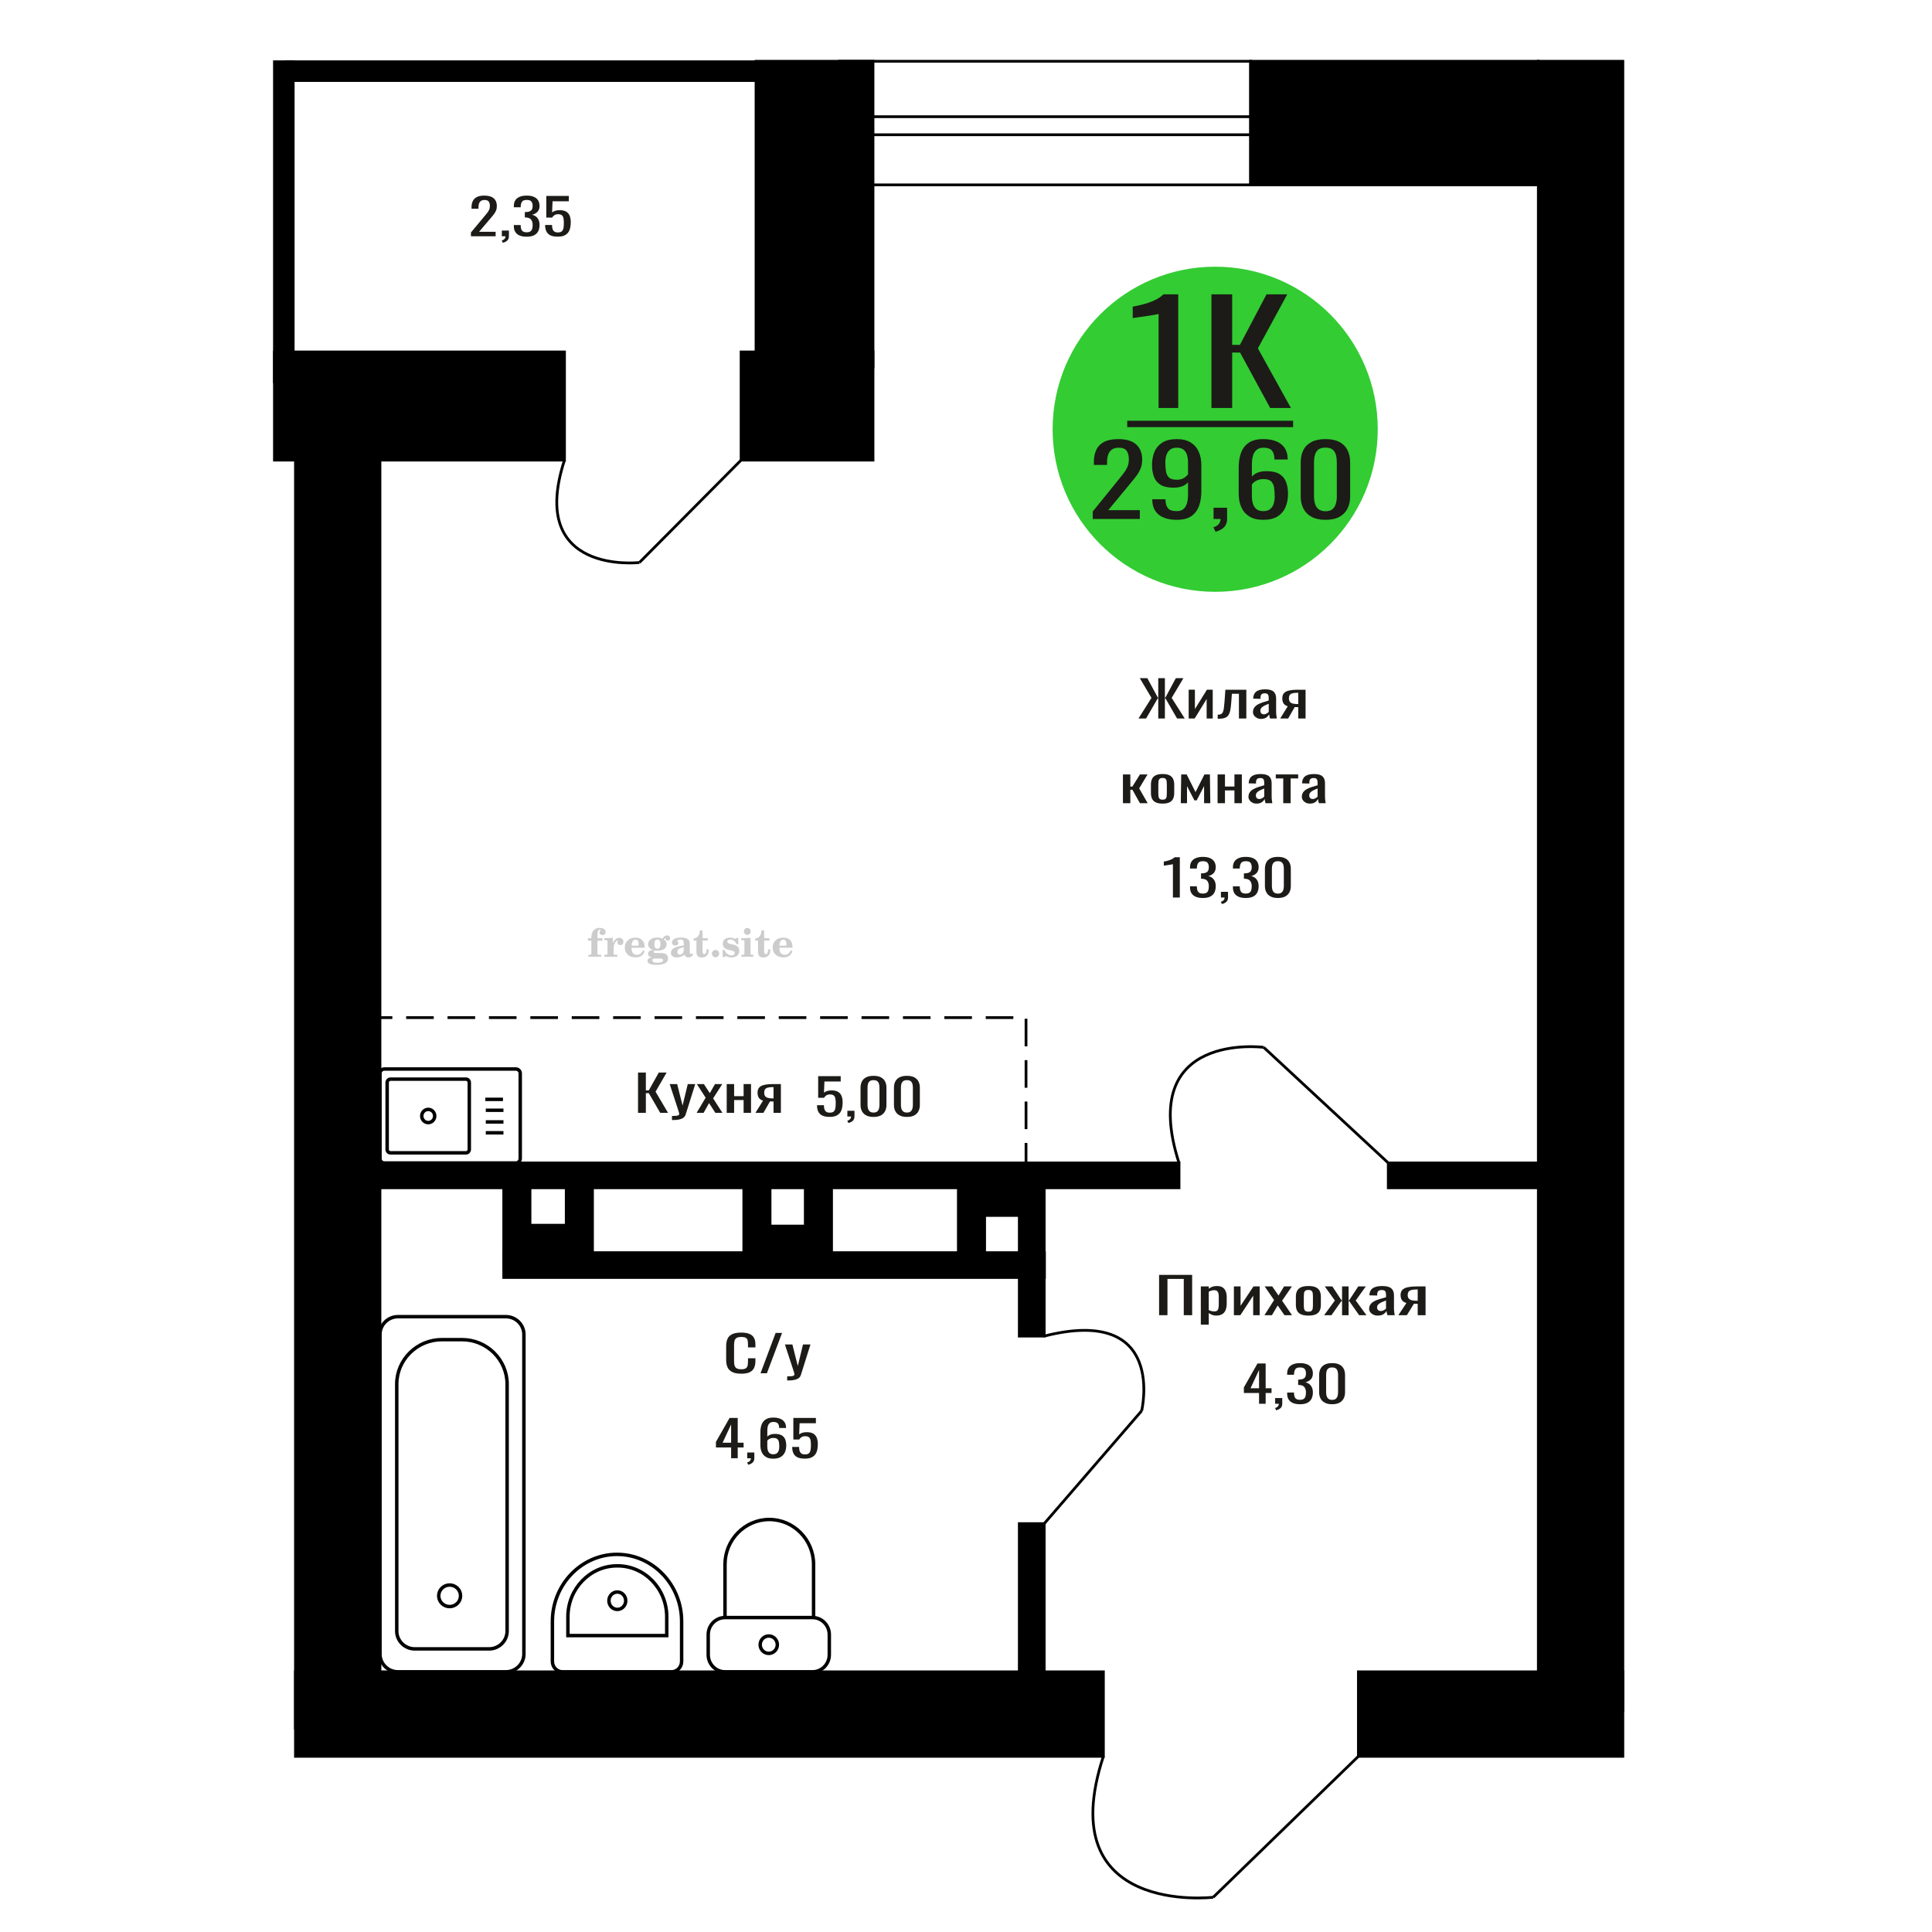 <?xml version="1.0" encoding="UTF-8"?>
<!DOCTYPE svg PUBLIC "-//W3C//DTD SVG 1.1//EN" "http://www.w3.org/Graphics/SVG/1.1/DTD/svg11.dtd">
<!-- Creator: CorelDRAW 2019 -->
<svg xmlns="http://www.w3.org/2000/svg" xml:space="preserve" width="140mm" height="140mm" version="1.1" style="shape-rendering:geometricPrecision; text-rendering:geometricPrecision; image-rendering:optimizeQuality; fill-rule:evenodd; clip-rule:evenodd"
viewBox="0 0 14000 14000"
 xmlns:xlink="http://www.w3.org/1999/xlink">
 <defs>
  <style type="text/css">
   <![CDATA[
    .str0 {stroke:black;stroke-width:25;stroke-miterlimit:22.926}
    .str2 {stroke:black;stroke-width:25.01;stroke-miterlimit:22.926}
    .str1 {stroke:black;stroke-width:20;stroke-miterlimit:22.926}
    .str3 {stroke:black;stroke-width:20;stroke-miterlimit:22.926;stroke-dasharray:200 100}
    .fil1 {fill:none}
    .fil5 {fill:black}
    .fil4 {fill:#1C1B17}
    .fil3 {fill:#33CC33}
    .fil0 {fill:#1C1B17;fill-rule:nonzero}
    .fil2 {fill:#CCCCCC;fill-rule:nonzero}
   ]]>
  </style>
 </defs>
 <g id="Слой_x0020_1">
  <polygon class="fil0" points="8399.14,9530.36 8399.14,9238.23 8638.77,9238.23 8638.77,9530.36 8578.05,9530.36 8578.05,9267.44 8459.86,9267.44 8459.86,9530.36 "/>
  <path id="1" class="fil0" d="M8701.64 9598.89l0 -276.99 57.49 0 0 16.59c6.79,-5.29 15.03,-9.86 24.71,-13.71 9.67,-3.84 21.12,-5.77 34.38,-5.77 16.12,0 28.92,2.83 38.42,8.48 9.49,5.65 16.57,12.74 21.21,21.28 4.67,8.53 7.7,17.19 9.13,25.97 1.45,8.77 2.16,16.29 2.16,22.54l0 50.49c0,14.67 -2.16,28.55 -6.45,41.66 -4.3,13.1 -12.09,23.68 -23.37,31.73 -11.28,8.06 -27.13,12.09 -47.55,12.09 -11.1,0 -20.94,-1.87 -29.55,-5.59 -8.6,-3.73 -16.3,-8 -23.09,-12.81l0 84.04 -57.49 0zm98.85 -95.94c10.03,0 17.19,-2.46 21.48,-7.39 4.31,-4.93 6.99,-11.6 8.06,-20.02 1.08,-8.42 1.63,-17.67 1.63,-27.77l0 -50.49c0,-8.66 -0.73,-16.65 -2.16,-23.99 -1.43,-7.33 -4.47,-13.16 -9.13,-17.49 -4.65,-4.33 -12,-6.49 -22.04,-6.49 -7.5,0 -14.67,1.08 -21.48,3.24 -6.81,2.17 -12.72,4.69 -17.72,7.58l0 133.44c5.36,2.65 11.45,4.87 18.26,6.67 6.81,1.81 14.51,2.71 23.1,2.71z"/>
  <polygon id="2" class="fil0" points="8941.25,9530.36 8941.25,9321.9 8989.61,9321.9 8989.61,9462.2 9083.09,9321.9 9128.22,9321.9 9128.22,9530.36 9080.94,9530.36 9080.94,9388.98 8987.99,9530.36 "/>
  <polygon id="3" class="fil0" points="9162.61,9530.36 9232.44,9420.72 9164.22,9321.9 9219.02,9321.9 9264.68,9387.9 9304.98,9321.9 9361.39,9321.9 9290.47,9425.41 9362.46,9530.36 9307.66,9530.36 9258.77,9459.67 9216.86,9530.36 "/>
  <path id="4" class="fil0" d="M9481.21 9533.25c-22.93,0 -41.02,-3.13 -54.27,-9.38 -13.25,-6.25 -22.65,-15.15 -28.2,-26.69 -5.56,-11.54 -8.33,-25.13 -8.33,-40.76l0 -60.59c0,-15.62 2.77,-29.21 8.33,-40.75 5.55,-11.54 14.95,-20.44 28.2,-26.69 13.25,-6.25 31.34,-9.38 54.27,-9.38 22.92,0 40.92,3.13 54,9.38 13.06,6.25 22.37,15.15 27.93,26.69 5.55,11.54 8.33,25.13 8.33,40.75l0 60.59c0,15.63 -2.78,29.22 -8.33,40.76 -5.56,11.54 -14.87,20.44 -27.93,26.69 -13.08,6.25 -31.08,9.38 -54,9.38zm0 -28.5c11.09,0 18.88,-2.16 23.37,-6.49 4.47,-4.33 7.16,-10.04 8.06,-17.13 0.89,-7.09 1.34,-14.49 1.34,-22.18l0 -65.28c0,-7.93 -0.45,-15.39 -1.34,-22.36 -0.9,-6.97 -3.59,-12.68 -8.06,-17.13 -4.49,-4.45 -12.28,-6.67 -23.37,-6.67 -11.1,0 -18.98,2.22 -23.65,6.67 -4.64,4.45 -7.43,10.16 -8.32,17.13 -0.9,6.97 -1.34,14.43 -1.34,22.36l0 65.28c0,7.69 0.44,15.09 1.34,22.18 0.89,7.09 3.68,12.8 8.32,17.13 4.67,4.33 12.55,6.49 23.65,6.49z"/>
  <polygon id="5" class="fil0" points="9595.11,9530.36 9673.02,9423.97 9599.95,9321.9 9654.75,9321.9 9720.84,9422.16 9725.13,9422.16 9725.13,9321.9 9772.41,9321.9 9772.41,9422.16 9776.71,9422.16 9842.26,9321.9 9897.05,9321.9 9823.98,9423.97 9901.89,9530.36 9848.7,9530.36 9776.71,9427.93 9772.41,9427.93 9772.41,9530.36 9725.13,9530.36 9725.13,9427.93 9720.3,9427.93 9648.3,9530.36 "/>
  <path id="6" class="fil0" d="M9983.56 9533.25c-12.17,0 -22.91,-2.35 -32.24,-7.04 -9.31,-4.69 -16.65,-10.7 -22.02,-18.03 -5.38,-7.33 -8.06,-15.09 -8.06,-23.26 0,-12.99 3.22,-23.93 9.67,-32.82 6.45,-8.9 15.32,-16.41 26.59,-22.54 11.29,-6.14 24.36,-11.49 39.23,-16.05 14.86,-4.57 30.53,-9.02 47.01,-13.35l0 -14.79c0,-8.41 -0.72,-15.38 -2.15,-20.91 -1.44,-5.53 -4.39,-9.68 -8.87,-12.45 -4.47,-2.76 -11.19,-4.14 -20.14,-4.14 -7.88,0 -14.25,1.2 -19.07,3.6 -4.84,2.41 -8.33,5.83 -10.49,10.28 -2.14,4.45 -3.22,9.68 -3.22,15.69l0 10.46 -56.95 -1.44c0.72,-23.09 8.6,-40.1 23.64,-51.04 15.05,-10.94 38.33,-16.41 69.84,-16.41 30.81,0 52.66,5.65 65.56,16.95 12.89,11.3 19.34,27.65 19.34,49.05l0 95.22c0,6.49 0.26,12.74 0.8,18.75 0.54,6.01 1.25,11.6 2.15,16.77 0.89,5.17 1.69,10.04 2.42,14.61l-52.66 0c-1.07,-3.85 -2.41,-8.72 -4.02,-14.61 -1.62,-5.89 -2.78,-11.24 -3.5,-16.05 -3.57,8.18 -10.47,15.81 -20.68,22.91 -10.21,7.09 -24.26,10.64 -42.18,10.64zm22.57 -33.19c5.73,0 11.11,-1.08 16.11,-3.24 5.02,-2.17 9.49,-4.63 13.44,-7.39 3.93,-2.77 6.63,-4.99 8.06,-6.68l0 -59.15c-8.95,3.37 -17.37,6.74 -25.25,10.1 -7.88,3.37 -14.78,6.92 -20.69,10.64 -5.92,3.73 -10.56,7.94 -13.98,12.63 -3.39,4.68 -5.09,10.03 -5.09,16.05 0,8.41 2.32,15.02 6.99,19.83 4.64,4.81 11.45,7.21 20.41,7.21z"/>
  <path id="7" class="fil0" d="M10132.93 9530.36l58.56 -88.36c-10.03,-2.65 -18.18,-6.61 -24.45,-11.9 -6.27,-5.29 -10.83,-11.79 -13.7,-19.48 -2.86,-7.69 -4.29,-16.35 -4.29,-25.97 0,-11.06 2.14,-20.55 6.43,-28.49 4.31,-7.93 11.11,-14.43 20.42,-19.47 9.32,-5.05 21.68,-8.78 37.07,-11.18 15.4,-2.41 34.39,-3.61 56.95,-3.61l60.18 0 0 208.46 -56.95 0 0 -82.23c-5.73,0 -10.56,-0.06 -14.51,-0.18 -3.93,-0.12 -8.24,-0.3 -12.88,-0.54l-51.06 82.95 -61.77 0zm133.77 -104.59c0.72,0 1.88,0 3.5,0 1.61,0 2.59,0 2.95,0l0 -81.87c-0.36,0 -1.34,0 -2.95,0 -1.62,0 -2.61,0 -2.96,0 -16.84,0 -30.18,1.38 -40.03,4.15 -9.85,2.76 -16.74,7.09 -20.68,12.98 -3.95,5.89 -5.91,13.77 -5.91,23.62 0,13.71 4.57,23.93 13.7,30.66 9.14,6.73 26.59,10.22 52.38,10.46z"/>
  <path class="fil1 str0" d="M2784.46 7746.52l954.2 0c17.12,0 31.13,14.29 31.13,31.77l0 617.28c0,17.48 -14.01,31.77 -31.13,31.77l-954.2 0c-17.12,0 -31.13,-14.29 -31.13,-31.77l0 -617.28c0,-17.48 14.01,-31.77 31.13,-31.77zm45.37 73.31l546.41 0c13.43,0 24.42,11.22 24.42,24.93l0 484.33c0,13.72 -10.99,24.93 -24.42,24.93l-546.41 0c-13.43,0 -24.42,-11.21 -24.42,-24.93l0 -484.33c0,-13.71 10.99,-24.93 24.42,-24.93zm273.21 219.19c25.92,0 46.94,21.45 46.94,47.91 0,26.46 -21.02,47.91 -46.94,47.91 -25.93,0 -46.95,-21.45 -46.95,-47.91 0,-26.46 21.02,-47.91 46.95,-47.91zm413.66 -72.54l127.96 0m-124.4 78.83l127.95 0m-127.95 84.47l127.95 0m-127.95 78.83l127.95 0"/>
  <path class="fil0" d="M5371.5 9954.33c-28.79,0 -51.13,-4.33 -67.02,-12.99 -15.9,-8.65 -26.95,-20.32 -33.15,-34.98 -6.18,-14.67 -9.28,-31.02 -9.28,-49.05l0 -103.15c0,-19.72 3.1,-36.91 9.28,-51.57 6.2,-14.67 17.25,-26.03 33.15,-34.09 15.89,-8.05 38.23,-12.08 67.02,-12.08 25.43,0 45.6,3.37 60.49,10.1 14.88,6.73 25.6,16.35 32.13,28.85 6.53,12.5 9.78,27.53 9.78,45.08l0 23.09 -53.71 0 0 -20.56c0,-10.82 -0.75,-20.38 -2.26,-28.67 -1.51,-8.3 -5.61,-14.73 -12.3,-19.3 -6.7,-4.57 -17.9,-6.85 -33.63,-6.85 -16.06,0 -27.78,2.46 -35.15,7.39 -7.36,4.93 -12.14,11.9 -14.31,20.92 -2.17,9.02 -3.25,19.54 -3.25,31.56l0 115.77c0,14.67 1.67,26.27 5.01,34.8 3.35,8.54 8.88,14.61 16.57,18.22 7.7,3.6 18.07,5.41 31.13,5.41 15.39,0 26.43,-2.47 33.13,-7.4 6.69,-4.93 10.87,-11.72 12.55,-20.37 1.67,-8.66 2.51,-18.76 2.51,-30.3l0 -21.64 53.71 0 0 21.64c0,17.79 -3,33.48 -9.03,47.07 -6.03,13.58 -16.4,24.16 -31.12,31.74 -14.73,7.57 -35.48,11.36 -62.25,11.36z"/>
  <polygon id="1" class="fil0" points="5511.06,9951.08 5620.49,9658.95 5667.18,9658.95 5557.24,9951.08 "/>
  <path id="2" class="fil0" d="M5704.33 10003.38l0 -29.58c13.06,0 23.43,-0.42 31.12,-1.26 7.7,-0.84 13.23,-2.41 16.57,-4.69 3.35,-2.28 5.02,-5.47 5.02,-9.56 0,-2.16 -1.17,-6.97 -3.52,-14.42 -2.34,-7.46 -4.84,-15.39 -7.53,-23.81l-58.23 -177.44 54.22 0 39.16 155.8 37.65 -155.8 54.22 0 -69.28 220c-3.01,10.1 -8.53,18.09 -16.57,23.99 -8.03,5.89 -18.33,10.15 -30.87,12.8 -12.55,2.64 -27.7,3.97 -45.43,3.97l-6.53 0z"/>
  <path class="fil2" d="M4260.33 6816.69l0 -17.78 25.02 0 0 -5.65c0,-21.97 5.22,-38.99 15.71,-51.17 10.49,-12.19 25.21,-18.26 44.12,-18.26 13.27,0 23.76,2.73 31.52,8.14 7.76,5.41 11.66,12.7 11.66,21.87 0,6.82 -2.07,12.19 -6.21,16.09 -4.14,3.9 -9.87,5.83 -17.26,5.83 -6.07,0 -11.01,-1.78 -14.82,-5.36 -3.81,-3.57 -5.73,-8.18 -5.73,-13.78 0,-5.88 2.63,-11.1 7.95,-15.71 1.08,-1.08 1.64,-1.79 1.64,-2.07 0,-0.99 -0.47,-1.74 -1.36,-2.16 -0.94,-0.47 -2.45,-0.71 -4.57,-0.71 -7,0 -11.85,3.58 -14.53,10.68 -2.73,7.1 -4.09,21.54 -4.09,43.32l0 8.94 35.51 0 0 17.78 -35.51 0 0 91.43c0,4.14 0.84,6.97 2.59,8.47 1.74,1.51 5.08,2.26 10.01,2.26l15.06 0 0 14.11 -93.7 0 0 -14.11 12.37 -0.28c3.76,-0.19 6.3,-0.99 7.67,-2.5 1.31,-1.45 1.97,-4.09 1.97,-7.95l0 -91.43 -25.02 0z"/>
  <path id="1" class="fil2" d="M4379.33 6932.96l0 -14.11 13.22 -0.28c3.86,-0.29 6.44,-1.13 7.71,-2.54 1.27,-1.41 1.93,-4.05 1.93,-7.91l0 -84.47c0,-4.52 -0.99,-7.53 -3.01,-8.99 -2.02,-1.46 -6.21,-2.21 -12.56,-2.21 -0.84,0 -2.21,0.05 -4.09,0.14 -1.88,0.1 -3.29,0.14 -4.33,0.14l0 -13.82 62.89 -3.11 0 38.85c5.55,-12.74 12.14,-22.39 19.9,-28.88 7.71,-6.44 16.41,-9.69 26.15,-9.69 9.03,0 16.37,2.54 22.01,7.58 5.65,5.08 8.47,11.52 8.47,19.42 0,7.72 -2.07,13.88 -6.26,18.53 -4.18,4.66 -9.69,6.97 -16.51,6.97 -6.35,0 -11.52,-2.03 -15.52,-6.12 -4,-4.09 -6.02,-9.41 -6.02,-15.94 0,-2.59 0.42,-4.94 1.27,-7.15 0.8,-2.21 2.12,-4.33 3.86,-6.35 -10.49,3.38 -18.44,10.67 -23.94,21.77 -5.51,11.11 -8.28,25.59 -8.28,43.42l0 29.91c0,3.86 0.66,6.5 1.97,7.95 1.37,1.51 3.91,2.31 7.67,2.5l18.02 0.28 0 14.11 -94.55 0z"/>
  <path id="2" class="fil2" d="M4658.78 6886.39l12.42 5.93c-4.42,14.77 -12.14,26.01 -23.19,33.68 -11.1,7.67 -25.17,11.48 -42.24,11.48 -23.43,0 -42.29,-6.59 -56.68,-19.71 -14.35,-13.13 -21.54,-30.34 -21.54,-51.65 0,-21.26 7.15,-38.57 21.4,-51.83 14.3,-13.27 32.97,-19.9 56.02,-19.9 21.02,0 37.35,6.07 49.01,18.25 11.67,12.14 17.5,29.21 17.5,51.13l0 3.71 -94.83 0 0 1.93c0,16.33 3.3,28.65 9.83,36.97 6.59,8.33 16.37,12.47 29.31,12.47 9.45,0 17.78,-2.73 24.93,-8.19 7.19,-5.45 13.21,-13.54 18.06,-24.27zm-82.13 -33.58l43.37 0c2.96,0 5.03,-0.66 6.21,-1.93 1.18,-1.27 1.79,-3.62 1.79,-7.05 0,-12.14 -1.84,-20.98 -5.46,-26.49 -3.62,-5.5 -9.31,-8.27 -17.12,-8.27 -8.98,0 -15.85,3.62 -20.6,10.81 -4.71,7.25 -7.43,18.21 -8.19,32.93z"/>
  <path id="3" class="fil2" d="M4723.31 6938.09c-9.12,-2.31 -15.99,-5.69 -20.65,-10.26 -4.65,-4.56 -6.96,-10.16 -6.96,-16.88 0,-7.43 3.06,-13.55 9.22,-18.39 6.16,-4.8 15.05,-8.09 26.62,-9.84 -11.38,-3.05 -20.03,-8.04 -26.01,-15.05 -5.97,-6.96 -8.98,-15.47 -8.98,-25.49 0,-14.3 6.07,-25.97 18.2,-34.9 12.14,-8.99 27.99,-13.45 47.56,-13.45 6.91,0 13.4,0.7 19.56,2.07 6.17,1.36 12.14,3.43 17.92,6.16l4.85 -7.01c3.76,-5.36 8.28,-9.46 13.5,-12.37 5.22,-2.92 10.68,-4.38 16.37,-4.38 6.25,0 11.33,1.79 15.28,5.37 3.96,3.62 5.93,8.23 5.93,13.82 0,5.51 -1.5,10.02 -4.56,13.46 -3.01,3.43 -6.96,5.17 -11.81,5.17 -3.34,0 -6.16,-0.7 -8.56,-2.12 -2.4,-1.45 -4.33,-3.62 -5.78,-6.53 -0.57,-1.13 -0.9,-2.5 -1.09,-4.14 -0.28,-2.31 -1.27,-3.48 -2.91,-3.58 -1.65,0 -3.48,0.8 -5.51,2.4 -2.02,1.6 -3.66,3.62 -4.93,6.07 6.96,4.8 12.04,9.92 15.24,15.43 3.19,5.55 4.79,11.9 4.79,19.05 0,14.34 -5.83,25.58 -17.45,33.72 -11.62,8.14 -27.75,12.23 -48.4,12.23 -1.74,0 -4.18,-0.09 -7.34,-0.28 -3.1,-0.19 -5.36,-0.28 -6.72,-0.28 -4.33,0 -7.72,0.8 -10.11,2.44 -2.45,1.6 -3.67,3.81 -3.67,6.64 0,3.24 1.08,5.5 3.24,6.77 2.17,1.27 5.93,1.93 11.34,1.93l20.46 0c10.72,0 20.08,0.33 28.03,1.03 8,0.71 13.45,1.6 16.51,2.68 7.72,2.78 13.74,7.34 18.06,13.78 4.33,6.45 6.5,13.88 6.5,22.3 0,14.86 -7.06,26.29 -21.17,34.29 -14.11,8 -34.34,11.99 -60.73,11.99 -22.43,0 -39.32,-2.44 -50.65,-7.29 -11.34,-4.89 -17.03,-12.13 -17.03,-21.77 0,-6.35 2.77,-11.62 8.28,-15.9 5.5,-4.28 13.36,-7.25 23.56,-8.89zm13.88 7.85c-3.58,1.46 -6.12,3.15 -7.62,5.04 -1.51,1.88 -2.26,4.32 -2.26,7.38 0,6.16 2.68,10.72 8,13.64 5.31,2.96 13.59,4.42 24.83,4.42 15.24,0 26.53,-1.41 33.82,-4.18 7.29,-2.83 10.96,-7.15 10.96,-13.08 0,-4.66 -1.97,-8.04 -5.93,-10.11 -3.95,-2.07 -10.72,-3.11 -20.32,-3.11l-41.48 0zm4.8 -104.51c0,11.61 1.74,20.08 5.22,25.4 3.53,5.31 8.98,7.99 16.46,7.99 7.53,0 13.08,-2.68 16.7,-8.09 3.57,-5.36 5.36,-13.78 5.36,-25.3 0,-11.29 -1.79,-19.66 -5.36,-25.07 -3.62,-5.41 -9.17,-8.14 -16.7,-8.14 -7.48,0 -12.93,2.73 -16.46,8.14 -3.48,5.41 -5.22,13.78 -5.22,25.07z"/>
  <path id="4" class="fil2" d="M4954.55 6864.66c-16.7,2.68 -28.6,6.63 -35.66,11.86 -7.1,5.22 -10.63,12.55 -10.63,22.06 0,5.78 1.6,10.34 4.75,13.78 3.15,3.38 7.43,5.08 12.75,5.08 8.7,0 15.71,-3.25 20.93,-9.74 5.22,-6.49 7.86,-15.38 7.86,-26.67l0 -16.37zm43.74 35.75c0,4.52 0.8,7.71 2.4,9.64 1.6,1.93 4.23,2.87 7.81,2.87 1.64,0 3.52,-0.47 5.64,-1.46 2.12,-0.94 3.43,-1.41 4,-1.41 1.08,0 1.97,0.33 2.63,1.08 0.61,0.76 0.94,1.79 0.94,3.2 0,5.88 -3.34,11.25 -10.06,16.14 -6.73,4.84 -14.77,7.29 -24.13,7.29 -7.01,0 -12.98,-1.84 -17.92,-5.55 -4.99,-3.72 -7.9,-8.52 -8.85,-14.35 -7.71,6.3 -16.46,11.2 -26.24,14.68 -9.79,3.48 -19.85,5.22 -30.25,5.22 -13.5,0 -23.99,-2.92 -31.42,-8.8 -7.43,-5.88 -11.14,-14.16 -11.14,-24.83 0,-14.21 7.47,-25.64 22.38,-34.2 14.92,-8.61 38.53,-15.05 70.75,-19.38l0 -15.33c0,-9.93 -1.98,-16.94 -5.93,-21.07 -3.95,-4.14 -10.53,-6.21 -19.71,-6.21 -5.97,0 -11,0.98 -15.05,2.96 -4.09,1.98 -6.16,4.28 -6.16,6.82 0,0.66 1.22,2.54 3.67,5.69 2.44,3.11 3.67,6.59 3.67,10.49 0,5.32 -2.07,9.6 -6.26,12.89 -4.18,3.24 -9.64,4.89 -16.32,4.89 -6.82,0 -12.47,-1.97 -16.98,-5.93 -4.47,-3.95 -6.73,-8.89 -6.73,-14.86 0,-11.76 5.65,-20.88 16.94,-27.37 11.33,-6.45 27.28,-9.69 47.97,-9.69 11.57,0 21.73,1.17 30.53,3.52 8.75,2.31 15.99,5.79 21.68,10.35 4.52,3.53 7.67,7.48 9.46,11.95 1.79,4.42 2.68,11.24 2.68,20.41l0 60.35z"/>
  <path id="5" class="fil2" d="M5135.03 6879.62c0,0.66 0.09,1.65 0.24,2.96 0.14,1.32 0.18,2.31 0.18,2.97 0,16.51 -4.37,29.39 -13.12,38.66 -8.8,9.22 -20.98,13.83 -36.55,13.83 -14.2,0 -24.32,-3.34 -30.29,-10.07 -5.97,-6.68 -8.94,-18.48 -8.94,-35.41l0 -77 -20.32 0 0 -15.15c13.97,-0.89 24.84,-6.35 32.55,-16.27 7.72,-9.93 11.95,-23.95 12.7,-41.96l19.38 0 0 56.73 38.1 0 0 16.65 -38.1 0 0 74.78c0,9.55 0.9,15.9 2.64,19.01 1.74,3.15 4.79,4.7 9.22,4.7 5.41,0 9.5,-2.87 12.32,-8.56 2.77,-5.69 4.33,-14.3 4.61,-25.87l15.38 0z"/>
  <path id="6" class="fil2" d="M5184.94 6883.85c7.15,0 13.35,2.59 18.58,7.81 5.22,5.18 7.85,11.38 7.85,18.63 0,7.29 -2.59,13.54 -7.81,18.77 -5.17,5.22 -11.38,7.85 -18.62,7.85 -7.2,0 -13.36,-2.63 -18.54,-7.85 -5.22,-5.23 -7.8,-11.48 -7.8,-18.77 0,-7.15 2.63,-13.36 7.85,-18.58 5.22,-5.22 11.38,-7.86 18.49,-7.86z"/>
  <path id="7" class="fil2" d="M5236.21 6883.29l12.18 0c5.79,12.79 13.12,22.58 22.01,29.35 8.94,6.77 18.87,10.16 29.87,10.16 7.2,0 12.89,-1.6 17.08,-4.75 4.23,-3.2 6.35,-7.43 6.35,-12.79 0,-4.8 -1.84,-8.47 -5.55,-11.06 -3.72,-2.59 -11.62,-5.13 -23.76,-7.62 -20.84,-4 -35.51,-9.64 -44.02,-16.84 -8.52,-7.19 -12.75,-17.26 -12.75,-30.19 0,-14.35 4.75,-25.45 14.25,-33.31 9.5,-7.9 23,-11.85 40.45,-11.85 6.49,0 12.7,0.8 18.49,2.45 5.83,1.64 11.15,3.99 15.94,7.1l11.06 -7.57 11.61 0 1.37 45.15 -13.27 0c-4.93,-10.58 -11.33,-18.91 -19.14,-24.88 -7.81,-5.98 -16.18,-8.99 -25.16,-8.99 -6.82,0 -12.37,1.51 -16.65,4.57 -4.33,3.05 -6.5,6.86 -6.5,11.47 0,8.75 11.15,15.1 33.4,19.05 2.68,0.47 4.75,0.85 6.21,1.13 15.71,2.92 27.56,8.23 35.46,15.95 7.91,7.71 11.86,17.73 11.86,30.01 0,14.81 -4.99,26.53 -14.96,35.18 -9.97,8.7 -23.57,13.03 -40.83,13.03 -7.71,0 -15.05,-0.89 -21.92,-2.73 -6.91,-1.83 -13.12,-4.47 -18.76,-7.95l-12.14 8.42 -11.34 0 -0.84 -52.49z"/>
  <path id="8" class="fil2" d="M5390.53 6749.52c0,-7.01 2.4,-12.94 7.25,-17.78 4.84,-4.89 10.67,-7.34 17.59,-7.34 6.63,0 12.37,2.45 17.26,7.38 4.85,4.94 7.29,10.82 7.29,17.74 0,6.91 -2.4,12.84 -7.24,17.87 -4.85,5.03 -10.59,7.53 -17.31,7.53 -6.92,0 -12.75,-2.45 -17.59,-7.39 -4.85,-4.94 -7.25,-10.91 -7.25,-18.01zm48.26 158.56c0,3.95 0.66,6.68 1.93,8.09 1.32,1.41 3.91,2.21 7.76,2.4l11.2 0.28 0 14.11 -87.21 0 0 -14.11 12.28 -0.28c3.81,-0.19 6.39,-0.99 7.71,-2.5 1.37,-1.45 2.02,-4.14 2.02,-7.99l0 -84.48c0,-4.47 -0.98,-7.48 -3.01,-8.94 -2.02,-1.46 -6.16,-2.21 -12.41,-2.21 -0.85,0 -2.17,0.05 -4.1,0.14 -1.88,0.1 -3.34,0.14 -4.46,0.14l0 -13.82 68.29 -3.11 0 112.28z"/>
  <path id="9" class="fil2" d="M5581.5 6879.62c0,0.66 0.09,1.65 0.24,2.96 0.14,1.32 0.18,2.31 0.18,2.97 0,16.51 -4.37,29.39 -13.12,38.66 -8.8,9.22 -20.98,13.83 -36.55,13.83 -14.2,0 -24.32,-3.34 -30.29,-10.07 -5.97,-6.68 -8.94,-18.48 -8.94,-35.41l0 -77 -20.32 0 0 -15.15c13.97,-0.89 24.84,-6.35 32.55,-16.27 7.72,-9.93 11.95,-23.95 12.7,-41.96l19.38 0 0 56.73 38.1 0 0 16.65 -38.1 0 0 74.78c0,9.55 0.9,15.9 2.64,19.01 1.74,3.15 4.79,4.7 9.22,4.7 5.41,0 9.5,-2.87 12.32,-8.56 2.77,-5.69 4.33,-14.3 4.61,-25.87l15.38 0z"/>
  <path id="10" class="fil2" d="M5730.09 6886.39l12.42 5.93c-4.42,14.77 -12.14,26.01 -23.19,33.68 -11.1,7.67 -25.17,11.48 -42.24,11.48 -23.43,0 -42.29,-6.59 -56.68,-19.71 -14.35,-13.13 -21.54,-30.34 -21.54,-51.65 0,-21.26 7.15,-38.57 21.4,-51.83 14.3,-13.27 32.97,-19.9 56.02,-19.9 21.02,0 37.35,6.07 49.01,18.25 11.67,12.14 17.5,29.21 17.5,51.13l0 3.71 -94.83 0 0 1.93c0,16.33 3.3,28.65 9.83,36.97 6.59,8.33 16.37,12.47 29.31,12.47 9.45,0 17.78,-2.73 24.93,-8.19 7.19,-5.45 13.21,-13.54 18.06,-24.27zm-82.13 -33.58l43.37 0c2.96,0 5.03,-0.66 6.21,-1.93 1.18,-1.27 1.79,-3.62 1.79,-7.05 0,-12.14 -1.84,-20.98 -5.46,-26.49 -3.62,-5.5 -9.31,-8.27 -17.12,-8.27 -8.98,0 -15.85,3.62 -20.6,10.81 -4.71,7.25 -7.43,18.21 -8.19,32.93z"/>
  <circle class="fil3" cx="8805.77" cy="3110.55" r="1178.01"/>
  <path class="fil0" d="M7918.37 3760.48l0 -53.82 184.03 -227.32c13.69,-17 26.36,-32.81 37.96,-47.45 11.62,-14.63 21.14,-30.09 28.59,-46.38 7.44,-16.29 11.17,-35.05 11.17,-56.3 0,-26.44 -5.36,-47.21 -16.08,-62.32 -10.72,-15.1 -29.48,-22.66 -56.29,-22.66 -22.63,0 -40.19,4.96 -52.7,14.87 -12.5,9.92 -21.14,22.9 -25.9,38.95 -4.77,16.05 -7.15,33.29 -7.15,51.7l0 19.12 -95.58 0 0 -19.83c0,-34.46 5.8,-64.09 17.42,-88.88 11.61,-24.78 30.36,-44.02 56.27,-57.71 25.91,-13.69 60.3,-20.54 103.18,-20.54 58.37,0 101.83,13.1 130.43,39.31 28.59,26.2 42.88,62.43 42.88,108.7 0,24.55 -3.72,46.03 -11.18,64.44 -7.44,18.41 -17.12,35.65 -29.02,51.7 -11.91,16.05 -25.02,32.57 -39.31,49.57l-166.16 201.12 228.69 0 0 63.73 -341.25 0z"/>
  <path id="1" class="fil0" d="M8527.62 3766.85c-37.52,0 -69.54,-5.54 -96.04,-16.64 -26.5,-11.09 -46.6,-27.26 -60.3,-48.51 -13.7,-21.24 -20.84,-46.97 -21.43,-77.19 0,-0.94 0,-2 0,-3.18 0,-1.18 0,-2.25 0,-3.19l95.58 0c0,27.38 5.65,48.51 16.97,63.38 11.31,14.87 33.35,22.31 66.11,22.31 17.86,0 32.75,-4.37 44.67,-13.1 11.91,-8.74 20.84,-22.19 26.79,-40.37 5.96,-18.17 8.93,-41.19 8.93,-69.04l0 -87.11c-8.93,11.8 -22.17,21.36 -39.74,28.68 -17.58,7.32 -39.46,10.98 -65.66,10.98 -39.9,0 -71.17,-6.96 -93.8,-20.89 -22.64,-13.93 -38.57,-33.29 -47.79,-58.07 -9.23,-24.79 -13.85,-53.7 -13.85,-86.75 0,-34.94 5.95,-66.45 17.86,-94.54 11.91,-28.09 31.12,-50.4 57.63,-66.92 26.5,-16.52 61.19,-24.79 104.07,-24.79 41.69,0 75.63,8.38 101.83,25.14 26.2,16.76 45.42,39.31 57.63,67.63 12.19,28.33 18.3,59.96 18.3,94.9l0 192.62c0,36.82 -5.36,70.81 -16.07,101.97 -10.72,31.16 -28.89,56.06 -54.5,74.71 -25.6,18.65 -61.34,27.97 -107.19,27.97zm0 -290.34c20.84,0 37.81,-4.13 50.91,-12.39 13.1,-8.27 23.23,-17.35 30.37,-27.27l0 -84.98c0,-19.83 -2.38,-37.88 -7.14,-54.17 -4.76,-16.29 -13.1,-29.27 -25.01,-38.95 -11.91,-9.68 -28.29,-14.52 -49.13,-14.52 -20.84,0 -37.38,4.96 -49.58,14.87 -12.21,9.92 -20.85,22.78 -25.91,38.6 -5.06,15.81 -7.59,33.16 -7.59,52.05 0,22.66 1.33,43.67 4.02,63.02 2.67,19.36 9.83,34.82 21.43,46.39 11.62,11.56 30.82,17.35 57.63,17.35z"/>
  <path id="2" class="fil0" d="M8808.13 3853.25l-15.19 -32.58c16.07,-4.25 28.73,-11.68 37.95,-22.3 9.24,-10.63 13.86,-23.25 13.86,-37.89l-50.93 0 0 -81.44 98.27 0 0 80.02c0,25.03 -6.85,44.97 -20.55,59.84 -13.69,14.87 -34.83,26.32 -63.41,34.35z"/>
  <path id="3" class="fil0" d="M9153.84 3766.85c-41.69,0 -75.64,-8.38 -101.84,-25.14 -26.21,-16.76 -45.41,-39.42 -57.62,-67.98 -12.21,-28.56 -18.32,-60.31 -18.32,-95.25l0 -193.32c0,-37.3 5.36,-71.29 16.09,-101.98 10.72,-30.69 29.04,-55.24 54.93,-73.65 25.91,-18.41 61.5,-27.62 106.76,-27.62 37.52,0 69.23,5.43 95.14,16.29 25.9,10.86 45.85,26.67 59.84,47.45 14,20.77 21.3,46.03 21.89,75.77 0,0.95 0.15,2.24 0.45,3.9 0.29,1.65 0.44,3.18 0.44,4.6l-96.47 0c0,-27.86 -5.67,-49.1 -16.98,-63.74 -11.32,-14.63 -32.75,-21.95 -64.31,-21.95 -17.27,0 -32.17,4.37 -44.67,13.1 -12.51,8.74 -21.88,22.07 -28.14,40.01 -6.26,17.94 -9.37,41.08 -9.37,69.4l0 87.11c9.52,-11.81 23.07,-21.37 40.64,-28.68 17.56,-7.32 39.16,-10.98 64.76,-10.98 39.9,0 71.17,6.85 93.81,20.54 22.63,13.69 38.7,32.93 48.23,57.71 9.53,24.79 14.3,53.94 14.3,87.46 0,34.46 -5.96,65.86 -17.88,94.18 -11.91,28.33 -30.97,50.87 -57.17,67.63 -26.2,16.76 -61.04,25.14 -104.51,25.14zm0 -63.02c21.43,0 38.11,-4.84 50.02,-14.52 11.92,-9.68 20.39,-22.54 25.47,-38.59 5.05,-16.06 7.59,-33.52 7.59,-52.41 0,-22.66 -1.35,-43.67 -4.02,-63.02 -2.69,-19.36 -9.68,-34.82 -21,-46.39 -11.31,-11.57 -30.67,-17.35 -58.06,-17.35 -13.11,0 -25.01,1.89 -35.74,5.67 -10.72,3.77 -19.94,8.61 -27.69,14.51 -7.74,5.9 -14,12.16 -18.75,18.77l0 85.69c0,19.35 2.52,37.29 7.59,53.82 5.06,16.52 13.55,29.62 25.46,39.3 11.9,9.68 28.28,14.52 49.13,14.52z"/>
  <path id="4" class="fil0" d="M9604.95 3766.85c-41.09,0 -74.88,-7.31 -101.38,-21.95 -26.51,-14.63 -46.16,-34.7 -58.96,-60.19 -12.81,-25.5 -19.22,-54.53 -19.22,-87.11l0 -247.14c0,-33.52 6.26,-62.91 18.76,-88.17 12.51,-25.26 32.02,-44.97 58.52,-59.13 26.5,-14.17 60.6,-21.25 102.28,-21.25 41.69,0 75.64,7.08 101.84,21.25 26.21,14.16 45.56,33.87 58.06,59.13 12.51,25.26 18.77,54.65 18.77,88.17l0 247.14c0,33.05 -6.41,62.32 -19.21,87.82 -12.8,25.49 -32.31,45.44 -58.51,59.83 -26.21,14.4 -59.85,21.6 -100.95,21.6zm0 -62.31c22.63,0 39.76,-5.2 51.37,-15.58 11.61,-10.39 19.65,-23.73 24.11,-40.02 4.47,-16.28 6.7,-33.16 6.7,-50.63l0 -248.56c0,-18.41 -2.08,-35.76 -6.24,-52.05 -4.18,-16.29 -12.06,-29.39 -23.68,-39.31 -11.62,-9.91 -29.03,-14.87 -52.26,-14.87 -23.22,0 -40.8,4.96 -52.7,14.87 -11.91,9.92 -19.95,23.02 -24.12,39.31 -4.17,16.29 -6.26,33.64 -6.26,52.05l0 248.56c0,17.47 2.23,34.35 6.71,50.63 4.47,16.29 12.8,29.63 25,40.02 12.21,10.38 29.34,15.58 51.37,15.58z"/>
  <path class="fil0" d="M8395.54 2956.48l0 -681.18c-0.88,0.68 -10.86,2.71 -29.92,6.1 -19.06,3.39 -40.56,6.78 -64.5,10.16 -23.94,3.39 -45.23,6.44 -63.84,9.15 -18.63,2.72 -28.38,4.07 -29.27,4.07l0 -82.35c15.07,-2.71 32.59,-6.44 52.54,-11.18 19.95,-4.75 40.34,-10.51 61.18,-17.29 20.84,-6.78 40.79,-15.25 59.85,-25.41 19.06,-10.17 35.24,-22.03 48.55,-35.59l107.73 0 0 823.52 -142.32 0z"/>
  <polygon id="1" class="fil0" points="8778.59,2956.48 8778.59,2132.96 8928.88,2132.96 8928.88,2498.97 8984.74,2498.97 9177.59,2132.96 9327.87,2132.96 9115.07,2524.39 9354.48,2956.48 9204.19,2956.48 8986.07,2554.89 8928.88,2554.89 8928.88,2956.48 "/>
  <polygon id="2" class="fil4" points="8168.11,3048.91 9370.44,3048.91 9370.44,3095.12 8168.11,3095.12 "/>
  <polygon class="fil0" points="4623.38,8064.02 4623.38,7771.89 4680.11,7771.89 4680.11,7901.72 4701.19,7901.72 4773.99,7771.89 4830.71,7771.89 4750.39,7910.74 4840.76,8064.02 4784.02,8064.02 4701.69,7921.56 4680.11,7921.56 4680.11,8064.02 "/>
  <path id="1" class="fil0" d="M4869.38 8116.32l0 -29.58c13.05,0 23.42,-0.42 31.12,-1.26 7.7,-0.84 13.23,-2.41 16.57,-4.69 3.35,-2.28 5.02,-5.47 5.02,-9.56 0,-2.16 -1.17,-6.97 -3.52,-14.42 -2.34,-7.46 -4.84,-15.39 -7.53,-23.81l-58.23 -177.44 54.22 0 39.16 155.8 37.65 -155.8 54.21 0 -69.27 220c-3.01,10.1 -8.54,18.09 -16.57,23.99 -8.03,5.89 -18.33,10.15 -30.87,12.8 -12.56,2.64 -27.7,3.97 -45.43,3.97l-6.53 0z"/>
  <polygon id="2" class="fil0" points="5048.1,8064.02 5113.36,7954.38 5049.61,7855.56 5100.82,7855.56 5143.48,7921.56 5181.13,7855.56 5233.85,7855.56 5167.58,7959.07 5234.85,8064.02 5183.64,8064.02 5137.96,7993.33 5098.8,8064.02 "/>
  <polygon id="3" class="fil0" points="5265.99,8064.02 5265.99,7855.56 5319.7,7855.56 5319.7,7943.2 5388.48,7943.2 5388.48,7855.56 5442.2,7855.56 5442.2,8064.02 5388.48,8064.02 5388.48,7971.33 5319.7,7971.33 5319.7,8064.02 "/>
  <path id="4" class="fil0" d="M5474.32 8064.02l54.72 -88.36c-9.37,-2.65 -16.98,-6.61 -22.84,-11.9 -5.86,-5.29 -10.12,-11.79 -12.81,-19.48 -2.67,-7.69 -4.01,-16.35 -4.01,-25.97 0,-11.06 2.01,-20.55 6.02,-28.49 4.02,-7.93 10.38,-14.43 19.08,-19.47 8.7,-5.05 20.25,-8.78 34.63,-11.18 14.39,-2.41 32.14,-3.61 53.22,-3.61l56.23 0 0 208.46 -53.21 0 0 -82.23c-5.36,0 -9.87,-0.06 -13.56,-0.18 -3.68,-0.12 -7.7,-0.3 -12.04,-0.54l-47.7 82.95 -57.73 0zm125 -104.59c0.67,0 1.75,0 3.27,0 1.5,0 2.42,0 2.76,0l0 -81.87c-0.34,0 -1.26,0 -2.76,0 -1.52,0 -2.44,0 -2.77,0 -15.73,0 -28.2,1.38 -37.4,4.15 -9.2,2.76 -15.65,7.09 -19.32,12.98 -3.69,5.89 -5.53,13.77 -5.53,23.62 0,13.71 4.28,23.93 12.81,30.66 8.53,6.73 24.84,10.22 48.94,10.46z"/>
  <path class="fil0" d="M9123.58 10172.35l0 -78.26 -110.01 0 0 -40.4 98.78 -173.47 58.99 0 0 179.6 42.61 0 0 34.27 -42.61 0 0 78.26 -47.76 0zm-61.8 -112.53l61.8 0 0 -132.72 -61.8 132.72z"/>
  <path id="1" class="fil0" d="M9247.66 10219.6l-7.96 -16.59c8.43,-2.17 15.06,-5.95 19.89,-11.36 4.84,-5.41 7.25,-11.85 7.25,-19.3l-26.67 0 0 -41.48 51.49 0 0 40.76c0,12.74 -3.59,22.9 -10.77,30.47 -7.18,7.58 -18.25,13.41 -33.23,17.5z"/>
  <path id="2" class="fil0" d="M9419.94 10175.6c-20.6,0 -37.77,-3.01 -51.5,-9.02 -13.73,-6.01 -24.03,-14.67 -30.9,-25.97 -6.87,-11.3 -10.29,-24.64 -10.29,-40.03l0 -9.74 49.62 0c0,0.96 0,1.98 0,3.07 0,1.08 0,2.22 0,3.42 0.31,8.66 1.64,16.47 3.98,23.45 2.35,6.97 6.55,12.5 12.64,16.59 6.09,4.08 14.9,6.13 26.45,6.13 12.17,0 21.39,-2.23 27.63,-6.68 6.23,-4.44 10.45,-10.75 12.63,-18.93 2.19,-8.17 3.28,-17.55 3.28,-28.13 0,-15.39 -3.67,-27.95 -11,-37.69 -7.34,-9.74 -20.22,-15.09 -38.62,-16.05 -0.94,-0.24 -2.11,-0.36 -3.52,-0.36 -1.4,0 -2.57,0 -3.51,0l0 -38.59c0.94,0 2.03,0 3.28,0 1.24,0 2.34,0 3.28,0 17.78,-0.48 30.58,-4.09 38.38,-10.82 7.81,-6.73 11.71,-17.91 11.71,-33.54 0,-13.23 -2.89,-23.81 -8.65,-31.74 -5.78,-7.93 -17.26,-11.9 -34.42,-11.9 -17.17,0 -28.56,4.39 -34.18,13.16 -5.62,8.78 -8.73,20.02 -9.36,33.72 0,0.97 0,1.99 0,3.07 0,1.08 0,2.1 0,3.07l-49.62 0 0 -9.74c0,-15.63 3.42,-28.98 10.29,-40.04 6.87,-11.06 17.25,-19.59 31.13,-25.6 13.89,-6.01 31.14,-9.02 51.74,-9.02 20.92,0 38.23,3.01 51.97,9.02 13.73,6.01 24.02,14.6 30.89,25.78 6.87,11.18 10.31,24.59 10.31,40.22 0,17.55 -4.92,31.62 -14.75,42.2 -9.84,10.57 -23.01,17.79 -39.56,21.63 11.55,2.65 21.3,7.22 29.25,13.71 7.96,6.49 14.13,14.73 18.5,24.71 4.38,9.97 6.56,21.57 6.56,34.8 0,17.31 -3.13,32.4 -9.36,45.26 -6.24,12.87 -16.24,22.84 -29.97,29.94 -13.74,7.09 -31.83,10.64 -54.31,10.64z"/>
  <path id="3" class="fil0" d="M9653.09 10175.6c-21.54,0 -39.24,-3.73 -53.13,-11.18 -13.89,-7.46 -24.2,-17.68 -30.91,-30.66 -6.71,-12.98 -10.06,-27.77 -10.06,-44.36l0 -125.87c0,-17.07 3.27,-32.04 9.82,-44.9 6.56,-12.87 16.79,-22.91 30.68,-30.12 13.88,-7.21 31.75,-10.82 53.6,-10.82 21.85,0 39.64,3.61 53.38,10.82 13.73,7.21 23.87,17.25 30.42,30.12 6.56,12.86 9.83,27.83 9.83,44.9l0 125.87c0,16.83 -3.35,31.74 -10.06,44.72 -6.71,12.98 -16.94,23.14 -30.66,30.48 -13.74,7.33 -31.38,11 -52.91,11zm0 -31.74c11.86,0 20.83,-2.65 26.92,-7.94 6.09,-5.29 10.29,-12.08 12.64,-20.37 2.34,-8.3 3.51,-16.89 3.51,-25.79l0 -126.59c0,-9.38 -1.09,-18.22 -3.27,-26.51 -2.2,-8.3 -6.32,-14.97 -12.41,-20.02 -6.09,-5.05 -15.22,-7.57 -27.39,-7.57 -12.18,0 -21.38,2.52 -27.63,7.57 -6.24,5.05 -10.45,11.72 -12.64,20.02 -2.18,8.29 -3.27,17.13 -3.27,26.51l0 126.59c0,8.9 1.17,17.49 3.5,25.79 2.35,8.29 6.71,15.08 13.11,20.37 6.4,5.29 15.37,7.94 26.93,7.94z"/>
  <path class="fil1 str1" d="M8791.28 13748.3c0,0 -1177.23,139.18 -795.75,-1021.38"/>
  <line class="fil1 str1" x1="9843.46" y1="12726.92" x2="8791.29" y2= "13748.3" />
  <path class="fil1 str2" d="M3005.6 11948.49l538.51 0c71.85,0 130.63,-58.01 130.63,-128.92l0 -1789.72c0,-177.29 -146.95,-322.33 -326.57,-322.33l-146.63 0c-179.62,0 -326.57,145.04 -326.57,322.33l0 1789.72c0,70.91 58.78,128.92 130.63,128.92zm-121.64 166.19l781.78 0c71.85,0 130.63,-58.02 130.63,-128.92l0 -2315.85c0,-70.91 -58.78,-128.92 -130.63,-128.92l-781.78 0c-71.84,0 -130.62,58.01 -130.62,128.92l0 2315.85c0,70.9 58.78,128.92 130.62,128.92zm374.24 -472.81c43.71,0 79.14,-34.97 79.14,-78.11 0,-43.14 -35.43,-78.12 -79.14,-78.12 -43.71,0 -79.14,34.98 -79.14,78.12 0,43.14 35.43,78.11 79.14,78.11z"/>
  <path class="fil1 str0" d="M5253.61 12114.67l634.31 0c66.84,0 121.51,-55.49 121.51,-123.31l0 -146.6c0,-67.83 -54.67,-123.31 -121.51,-123.31l-634.31 0c-66.84,0 -121.51,55.48 -121.51,123.31l0 146.6c0,67.82 54.67,123.31 121.51,123.31zm0 -393.22l641.9 0 0 -384.98c0,-179.13 -144.42,-325.69 -320.94,-325.69l-0.01 0c-176.53,0 -320.95,146.56 -320.95,325.69l0 384.98zm317.15 259.72c34.35,0 62.2,-28.26 62.2,-63.12 0,-34.86 -27.85,-63.11 -62.2,-63.11 -34.35,0 -62.19,28.25 -62.19,63.11 0,34.86 27.84,63.12 62.19,63.12z"/>
  <path class="fil1 str0" d="M4075.74 12114.67l790.74 0c40.03,0 72.78,-33.95 72.78,-75.45l0 -290.35c0,-266.94 -210.66,-485.32 -468.14,-485.32l-0.02 0c-257.49,0 -468.15,218.38 -468.15,485.32l0 290.35c0,41.5 32.75,75.45 72.79,75.45zm39.59 -262.58l716.11 0 0 -136.76c0,-202.66 -159.95,-368.48 -355.44,-368.48l-5.23 0c-195.49,0 -355.44,165.82 -355.44,368.48l0 136.76zm358.06 -189.48c33.63,0 60.91,-28.27 60.91,-63.15 0,-34.87 -27.28,-63.14 -60.91,-63.14 -33.65,0 -60.92,28.27 -60.92,63.14 0,34.88 27.27,63.15 60.92,63.15z"/>
  <path class="fil1 str1" d="M8272.85 10223.35c0,0 185.15,-767.02 -706.12,-541.56"/>
  <line class="fil1 str1" x1="7566.73" y1="11040.84" x2="8272.85" y2= "10223.35" />
  <path class="fil0" d="M5298 10567l0 -78.26 -110.02 0 0 -40.4 98.79 -173.47 58.99 0 0 179.6 42.6 0 0 34.27 -42.6 0 0 78.26 -47.76 0zm-61.8 -112.53l61.8 0 0 -132.72 -61.8 132.72z"/>
  <path id="1" class="fil0" d="M5422.07 10614.25l-7.95 -16.59c8.42,-2.17 15.05,-5.95 19.88,-11.36 4.85,-5.41 7.26,-11.85 7.26,-19.3l-26.68 0 0 -41.48 51.5 0 0 40.76c0,12.74 -3.6,22.9 -10.77,30.47 -7.18,7.58 -18.26,13.41 -33.24,17.5z"/>
  <path id="2" class="fil0" d="M5603.25 10570.25c-21.84,0 -39.64,-4.27 -53.38,-12.81 -13.72,-8.53 -23.79,-20.07 -30.19,-34.62 -6.4,-14.55 -9.59,-30.72 -9.59,-48.51l0 -98.46c0,-18.99 2.8,-36.31 8.42,-51.93 5.62,-15.63 15.22,-28.14 28.79,-37.51 13.58,-9.38 32.24,-14.07 55.95,-14.07 19.67,0 36.28,2.77 49.86,8.3 13.58,5.53 24.03,13.58 31.37,24.16 7.33,10.58 11.16,23.44 11.47,38.59 0,0.48 0.08,1.14 0.24,1.98 0.15,0.85 0.23,1.63 0.23,2.35l-50.56 0c0,-14.19 -2.96,-25.01 -8.9,-32.46 -5.93,-7.45 -17.17,-11.18 -33.71,-11.18 -9.05,0 -16.85,2.22 -23.4,6.67 -6.56,4.45 -11.48,11.24 -14.75,20.38 -3.28,9.14 -4.92,20.92 -4.92,35.34l0 44.36c5,-6.01 12.1,-10.88 21.3,-14.6 9.21,-3.73 20.53,-5.59 33.95,-5.59 20.91,0 37.29,3.48 49.16,10.46 11.85,6.97 20.28,16.77 25.27,29.39 5,12.62 7.49,27.47 7.49,44.54 0,17.55 -3.11,33.54 -9.36,47.97 -6.24,14.43 -16.22,25.91 -29.96,34.44 -13.73,8.54 -32,12.81 -54.78,12.81zm0 -32.1c11.24,0 19.98,-2.47 26.22,-7.4 6.25,-4.93 10.69,-11.48 13.35,-19.65 2.65,-8.18 3.97,-17.07 3.97,-26.69 0,-11.54 -0.7,-22.24 -2.1,-32.1 -1.4,-9.86 -5.08,-17.73 -11.01,-23.62 -5.93,-5.89 -16.07,-8.84 -30.43,-8.84 -6.86,0 -13.11,0.96 -18.73,2.89 -5.61,1.92 -10.45,4.38 -14.51,7.39 -4.05,3.01 -7.34,6.19 -9.83,9.56l0 43.64c0,9.85 1.32,18.99 3.97,27.41 2.66,8.41 7.1,15.08 13.35,20.01 6.24,4.93 14.82,7.4 25.75,7.4z"/>
  <path id="3" class="fil0" d="M5832.19 10569.89c-22.78,0 -40.89,-3.37 -54.31,-10.1 -13.43,-6.74 -23.02,-16.47 -28.8,-29.22 -5.76,-12.74 -8.65,-27.89 -8.65,-45.44l50.09 0c0,8.66 0.93,17.13 2.82,25.43 1.87,8.29 5.84,15.14 11.93,20.55 6.08,5.41 15.37,8.12 27.85,8.12 13.74,0 23.56,-3.07 29.5,-9.2 5.93,-6.13 9.68,-14.42 11.24,-24.88 1.56,-10.46 2.34,-22.3 2.34,-35.53 0,-13.22 -0.94,-24.46 -2.81,-33.72 -1.87,-9.26 -5.77,-16.35 -11.71,-21.28 -5.93,-4.93 -15.29,-7.39 -28.09,-7.39 -10.29,0 -19.03,2.46 -26.21,7.39 -7.18,4.93 -12.49,10.52 -15.93,16.77l-42.6 0 0 -156.52 163.39 0 0 38.59 -117.97 0 -3.28 80.78c6.24,-5.05 13.96,-9.01 23.17,-11.9 9.22,-2.88 19.74,-4.33 31.61,-4.33 20.6,0 36.75,3.73 48.46,11.18 11.69,7.46 19.97,17.68 24.8,30.66 4.85,12.98 7.26,27.89 7.26,44.72 0,14.91 -1.4,28.8 -4.21,41.66 -2.81,12.86 -7.72,24.04 -14.74,33.54 -7.03,9.5 -16.63,16.89 -28.79,22.18 -12.18,5.29 -27.63,7.94 -46.36,7.94z"/>
  <path class="fil1 str1" d="M9157.29 7589.45c0,0 -922.12,-120.69 -613.71,837.9"/>
  <line class="fil1 str1" x1="10060.13" y1="8427.35" x2="9157.27" y2= "7589.46" />
  <path class="fil0" d="M3412.62 1712.04l0 -27.41 96.44 -115.77c7.18,-8.66 13.81,-16.71 19.9,-24.17 6.09,-7.45 11.09,-15.32 14.98,-23.62 3.91,-8.29 5.86,-17.85 5.86,-28.67 0,-13.47 -2.81,-24.05 -8.43,-31.74 -5.62,-7.69 -15.45,-11.54 -29.49,-11.54 -11.87,0 -21.07,2.52 -27.63,7.57 -6.55,5.05 -11.08,11.66 -13.57,19.84 -2.5,8.17 -3.76,16.95 -3.76,26.33l0 9.74 -50.09 0 0 -10.1c0,-17.56 3.05,-32.64 9.14,-45.27 6.07,-12.62 15.91,-22.42 29.49,-29.39 13.58,-6.97 31.6,-10.46 54.07,-10.46 30.6,0 53.38,6.67 68.36,20.02 14.98,13.34 22.47,31.8 22.47,55.36 0,12.5 -1.95,23.44 -5.86,32.82 -3.89,9.38 -8.97,18.15 -15.21,26.33 -6.24,8.17 -13.11,16.59 -20.6,25.24l-87.08 102.43 119.86 0 0 32.46 -178.85 0z"/>
  <path id="1" class="fil0" d="M3643.91 1759.29l-7.96 -16.59c8.43,-2.17 15.06,-5.95 19.89,-11.36 4.84,-5.41 7.26,-11.85 7.26,-19.3l-26.68 0 0 -41.48 51.5 0 0 40.76c0,12.74 -3.6,22.9 -10.78,30.47 -7.18,7.58 -18.25,13.41 -33.23,17.5z"/>
  <path id="2" class="fil0" d="M3816.2 1715.29c-20.6,0 -37.78,-3.01 -51.51,-9.02 -13.72,-6.01 -24.03,-14.67 -30.9,-25.97 -6.86,-11.3 -10.29,-24.64 -10.29,-40.03l0 -9.74 49.63 0c0,0.96 0,1.98 0,3.07 0,1.08 0,2.22 0,3.42 0.31,8.66 1.63,16.47 3.97,23.45 2.35,6.97 6.55,12.5 12.64,16.59 6.09,4.08 14.9,6.13 26.46,6.13 12.16,0 21.38,-2.23 27.62,-6.68 6.23,-4.44 10.45,-10.75 12.63,-18.93 2.2,-8.17 3.29,-17.55 3.29,-28.13 0,-15.39 -3.68,-27.95 -11.01,-37.69 -7.34,-9.74 -20.21,-15.09 -38.62,-16.05 -0.94,-0.24 -2.1,-0.36 -3.52,-0.36 -1.4,0 -2.57,0 -3.5,0l0 -38.59c0.93,0 2.02,0 3.27,0 1.24,0 2.35,0 3.28,0 17.79,-0.48 30.59,-4.09 38.39,-10.82 7.8,-6.73 11.71,-17.91 11.71,-33.54 0,-13.23 -2.9,-23.81 -8.66,-31.74 -5.78,-7.93 -17.25,-11.9 -34.42,-11.9 -17.17,0 -28.55,4.39 -34.17,13.16 -5.63,8.78 -8.74,20.02 -9.36,33.72 0,0.97 0,1.99 0,3.07 0,1.08 0,2.1 0,3.07l-49.63 0 0 -9.74c0,-15.63 3.43,-28.98 10.29,-40.04 6.87,-11.06 17.25,-19.59 31.13,-25.6 13.89,-6.01 31.14,-9.02 51.74,-9.02 20.92,0 38.23,3.01 51.97,9.02 13.73,6.01 24.03,14.6 30.89,25.78 6.87,11.18 10.31,24.59 10.31,40.22 0,17.55 -4.92,31.62 -14.75,42.2 -9.84,10.57 -23.01,17.79 -39.56,21.63 11.55,2.65 21.3,7.22 29.26,13.71 7.95,6.49 14.12,14.73 18.5,24.71 4.37,9.97 6.55,21.57 6.55,34.8 0,17.31 -3.13,32.4 -9.36,45.26 -6.24,12.87 -16.24,22.84 -29.97,29.94 -13.74,7.09 -31.83,10.64 -54.3,10.64z"/>
  <path id="3" class="fil0" d="M4041.85 1714.93c-22.78,0 -40.89,-3.37 -54.31,-10.1 -13.43,-6.74 -23.02,-16.47 -28.8,-29.22 -5.76,-12.74 -8.65,-27.89 -8.65,-45.44l50.09 0c0,8.66 0.94,17.13 2.82,25.43 1.87,8.29 5.84,15.14 11.93,20.55 6.09,5.41 15.37,8.12 27.85,8.12 13.74,0 23.57,-3.07 29.5,-9.2 5.93,-6.13 9.68,-14.42 11.24,-24.88 1.56,-10.46 2.34,-22.3 2.34,-35.53 0,-13.22 -0.94,-24.46 -2.81,-33.72 -1.87,-9.26 -5.77,-16.35 -11.71,-21.28 -5.93,-4.93 -15.29,-7.39 -28.09,-7.39 -10.29,0 -19.03,2.46 -26.21,7.39 -7.18,4.93 -12.48,10.52 -15.92,16.77l-42.61 0 0 -156.52 163.4 0 0 38.59 -117.98 0 -3.28 80.78c6.24,-5.05 13.97,-9.01 23.17,-11.9 9.22,-2.88 19.74,-4.33 31.61,-4.33 20.6,0 36.75,3.73 48.46,11.18 11.69,7.46 19.98,17.68 24.8,30.66 4.85,12.98 7.26,27.89 7.26,44.72 0,14.91 -1.4,28.8 -4.2,41.66 -2.82,12.86 -7.73,24.04 -14.75,33.54 -7.02,9.5 -16.63,16.89 -28.79,22.18 -12.18,5.29 -27.63,7.94 -46.36,7.94z"/>
  <path class="fil0" d="M6012.04 8093.37c-22.78,0 -40.89,-3.37 -54.31,-10.1 -13.42,-6.74 -23.02,-16.47 -28.79,-29.22 -5.77,-12.74 -8.66,-27.89 -8.66,-45.44l50.09 0c0,8.66 0.94,17.13 2.82,25.43 1.87,8.29 5.84,15.14 11.93,20.55 6.09,5.41 15.37,8.12 27.86,8.12 13.73,0 23.56,-3.07 29.49,-9.2 5.93,-6.13 9.68,-14.42 11.24,-24.88 1.56,-10.46 2.34,-22.3 2.34,-35.53 0,-13.22 -0.94,-24.46 -2.81,-33.72 -1.87,-9.26 -5.77,-16.35 -11.71,-21.28 -5.93,-4.93 -15.29,-7.39 -28.09,-7.39 -10.29,0 -19.03,2.46 -26.21,7.39 -7.17,4.93 -12.48,10.52 -15.92,16.77l-42.61 0 0 -156.52 163.4 0 0 38.59 -117.98 0 -3.28 80.78c6.24,-5.05 13.97,-9.01 23.17,-11.9 9.22,-2.88 19.75,-4.33 31.61,-4.33 20.6,0 36.75,3.73 48.46,11.18 11.69,7.46 19.98,17.68 24.81,30.66 4.84,12.98 7.25,27.89 7.25,44.72 0,14.91 -1.4,28.8 -4.2,41.66 -2.82,12.86 -7.73,24.04 -14.75,33.54 -7.02,9.5 -16.63,16.89 -28.79,22.18 -12.18,5.29 -27.63,7.94 -46.36,7.94z"/>
  <path id="1" class="fil0" d="M6147.81 8137.73l-7.96 -16.59c8.43,-2.17 15.06,-5.95 19.89,-11.36 4.84,-5.41 7.26,-11.85 7.26,-19.3l-26.68 0 0 -41.48 51.5 0 0 40.76c0,12.74 -3.6,22.9 -10.78,30.47 -7.17,7.58 -18.25,13.41 -33.23,17.5z"/>
  <path id="2" class="fil0" d="M6329.93 8093.73c-21.54,0 -39.25,-3.73 -53.14,-11.18 -13.89,-7.46 -24.19,-17.68 -30.9,-30.66 -6.72,-12.98 -10.07,-27.77 -10.07,-44.36l0 -125.87c0,-17.07 3.28,-32.04 9.83,-44.9 6.56,-12.87 16.79,-22.91 30.68,-30.12 13.87,-7.21 31.75,-10.82 53.6,-10.82 21.84,0 39.64,3.61 53.37,10.82 13.74,7.21 23.88,17.25 30.43,30.12 6.56,12.86 9.83,27.83 9.83,44.9l0 125.87c0,16.83 -3.35,31.74 -10.06,44.72 -6.71,12.98 -16.94,23.14 -30.66,30.48 -13.74,7.33 -31.38,11 -52.91,11zm0 -31.74c11.86,0 20.83,-2.65 26.92,-7.94 6.09,-5.29 10.29,-12.08 12.64,-20.37 2.34,-8.3 3.51,-16.89 3.51,-25.79l0 -126.59c0,-9.38 -1.09,-18.22 -3.27,-26.51 -2.2,-8.3 -6.33,-14.97 -12.41,-20.02 -6.09,-5.05 -15.22,-7.57 -27.39,-7.57 -12.18,0 -21.38,2.52 -27.63,7.57 -6.24,5.05 -10.45,11.72 -12.64,20.02 -2.18,8.29 -3.27,17.13 -3.27,26.51l0 126.59c0,8.9 1.17,17.49 3.5,25.79 2.35,8.29 6.71,15.08 13.11,20.37 6.4,5.29 15.37,7.94 26.93,7.94z"/>
  <path id="3" class="fil0" d="M6571.97 8093.73c-21.53,0 -39.24,-3.73 -53.13,-11.18 -13.89,-7.46 -24.2,-17.68 -30.91,-30.66 -6.71,-12.98 -10.06,-27.77 -10.06,-44.36l0 -125.87c0,-17.07 3.27,-32.04 9.83,-44.9 6.56,-12.87 16.78,-22.91 30.67,-30.12 13.88,-7.21 31.76,-10.82 53.6,-10.82 21.85,0 39.65,3.61 53.38,10.82 13.74,7.21 23.87,17.25 30.43,30.12 6.56,12.86 9.83,27.83 9.83,44.9l0 125.87c0,16.83 -3.35,31.74 -10.06,44.72 -6.71,12.98 -16.94,23.14 -30.66,30.48 -13.74,7.33 -31.38,11 -52.92,11zm0 -31.74c11.87,0 20.84,-2.65 26.93,-7.94 6.08,-5.29 10.29,-12.08 12.64,-20.37 2.34,-8.3 3.51,-16.89 3.51,-25.79l0 -126.59c0,-9.38 -1.1,-18.22 -3.28,-26.51 -2.19,-8.3 -6.32,-14.97 -12.41,-20.02 -6.08,-5.05 -15.21,-7.57 -27.39,-7.57 -12.17,0 -21.38,2.52 -27.62,7.57 -6.24,5.05 -10.45,11.72 -12.64,20.02 -2.18,8.29 -3.28,17.13 -3.28,26.51l0 126.59c0,8.9 1.17,17.49 3.51,25.79 2.35,8.29 6.71,15.08 13.11,20.37 6.4,5.29 15.37,7.94 26.92,7.94z"/>
  <polygon class="fil5 str1" points="4090.46,2550.37 4090.46,3334.15 1988.77,3334.15 1988.77,2550.37 "/>
  <polygon class="fil5 str1" points="9062.69,1339.68 9062.69,444.03 11147.44,444.03 11147.44,1339.68 "/>
  <polygon class="fil5 str1" points="1988.77,447.57 1988.77,2767 2124.68,2767 2124.68,447.57 "/>
  <polygon class="fil5 str1" points="2074.33,583.49 5594.29,583.49 5594.29,447.57 2074.33,447.57 "/>
  <path class="fil1 str1" d="M4633.59 4076.22c0,0 -815.98,95.2 -543.11,-742.08"/>
  <line class="fil1 str1" x1="5370.37" y1="3334.14" x2="4633.59" y2= "4076.17" />
  <polygon class="fil5 str1" points="4293.39,8531.47 4293.39,9145.58 4103.17,9145.58 4103.17,8531.47 "/>
  <polygon class="fil5 str1" points="11759.69,444.03 11147.44,444.03 11147.44,12395.31 11759.69,12395.31 "/>
  <polygon class="fil5 str1" points="7386.31,12236.04 7386.31,11040.84 7566.73,11040.84 7566.73,12236.04 "/>
  <polygon class="fil5 str1" points="7386.31,8533.84 7386.31,9681.79 7566.73,9681.79 7566.73,8533.84 "/>
  <path class="fil0" d="M8499.34 6503.96l0 -241.64c-0.31,0.24 -3.82,0.96 -10.53,2.16 -6.71,1.2 -14.28,2.41 -22.7,3.61 -8.44,1.2 -15.93,2.28 -22.49,3.24 -6.54,0.97 -9.98,1.45 -10.29,1.45l0 -29.22c5.31,-0.96 11.47,-2.28 18.5,-3.96 7.02,-1.69 14.2,-3.73 21.53,-6.13 7.34,-2.41 14.36,-5.41 21.07,-9.02 6.71,-3.61 12.4,-7.82 17.08,-12.62l37.92 0 0 292.13 -50.09 0z"/>
  <path id="1" class="fil0" d="M8716.11 6507.21c-20.6,0 -37.77,-3.01 -51.51,-9.02 -13.72,-6.01 -24.03,-14.67 -30.89,-25.97 -6.87,-11.3 -10.3,-24.64 -10.3,-40.03l0 -9.74 49.63 0c0,0.96 0,1.98 0,3.07 0,1.08 0,2.22 0,3.42 0.31,8.66 1.64,16.47 3.97,23.45 2.35,6.97 6.56,12.5 12.65,16.59 6.08,4.08 14.9,6.13 26.45,6.13 12.16,0 21.38,-2.23 27.63,-6.68 6.23,-4.44 10.45,-10.75 12.63,-18.93 2.19,-8.17 3.28,-17.55 3.28,-28.13 0,-15.39 -3.67,-27.95 -11.01,-37.69 -7.33,-9.74 -20.21,-15.09 -38.62,-16.05 -0.93,-0.24 -2.1,-0.36 -3.51,-0.36 -1.41,0 -2.57,0 -3.51,0l0 -38.59c0.94,0 2.03,0 3.27,0 1.25,0 2.35,0 3.29,0 17.78,-0.48 30.58,-4.09 38.38,-10.82 7.8,-6.73 11.71,-17.91 11.71,-33.54 0,-13.23 -2.89,-23.81 -8.66,-31.74 -5.77,-7.93 -17.25,-11.9 -34.41,-11.9 -17.18,0 -28.56,4.39 -34.18,13.16 -5.62,8.78 -8.74,20.02 -9.36,33.72 0,0.97 0,1.99 0,3.07 0,1.08 0,2.1 0,3.07l-49.63 0 0 -9.74c0,-15.63 3.43,-28.98 10.3,-40.04 6.86,-11.06 17.25,-19.59 31.13,-25.6 13.89,-6.01 31.14,-9.02 51.74,-9.02 20.91,0 38.23,3.01 51.96,9.02 13.74,6.01 24.03,14.6 30.9,25.78 6.86,11.18 10.31,24.59 10.31,40.22 0,17.55 -4.92,31.62 -14.75,42.2 -9.84,10.57 -23.02,17.79 -39.57,21.63 11.55,2.65 21.3,7.22 29.26,13.71 7.96,6.49 14.12,14.73 18.5,24.71 4.37,9.97 6.56,21.57 6.56,34.8 0,17.31 -3.13,32.4 -9.36,45.26 -6.25,12.87 -16.24,22.84 -29.98,29.94 -13.73,7.09 -31.83,10.64 -54.3,10.64z"/>
  <path id="2" class="fil0" d="M8854.69 6551.21l-7.96 -16.59c8.42,-2.17 15.06,-5.95 19.89,-11.36 4.84,-5.41 7.25,-11.85 7.25,-19.3l-26.67 0 0 -41.48 51.49 0 0 40.76c0,12.74 -3.59,22.9 -10.77,30.47 -7.18,7.58 -18.25,13.41 -33.23,17.5z"/>
  <path id="3" class="fil0" d="M9026.97 6507.21c-20.6,0 -37.77,-3.01 -51.51,-9.02 -13.72,-6.01 -24.02,-14.67 -30.89,-25.97 -6.87,-11.3 -10.3,-24.64 -10.3,-40.03l0 -9.74 49.63 0c0,0.96 0,1.98 0,3.07 0,1.08 0,2.22 0,3.42 0.31,8.66 1.64,16.47 3.97,23.45 2.35,6.97 6.56,12.5 12.65,16.59 6.09,4.08 14.9,6.13 26.45,6.13 12.17,0 21.38,-2.23 27.63,-6.68 6.23,-4.44 10.45,-10.75 12.63,-18.93 2.19,-8.17 3.28,-17.55 3.28,-28.13 0,-15.39 -3.67,-27.95 -11.01,-37.69 -7.33,-9.74 -20.21,-15.09 -38.62,-16.05 -0.93,-0.24 -2.1,-0.36 -3.51,-0.36 -1.41,0 -2.57,0 -3.51,0l0 -38.59c0.94,0 2.03,0 3.27,0 1.25,0 2.35,0 3.29,0 17.78,-0.48 30.58,-4.09 38.38,-10.82 7.8,-6.73 11.71,-17.91 11.71,-33.54 0,-13.23 -2.89,-23.81 -8.66,-31.74 -5.77,-7.93 -17.25,-11.9 -34.41,-11.9 -17.17,0 -28.56,4.39 -34.18,13.16 -5.62,8.78 -8.74,20.02 -9.36,33.72 0,0.97 0,1.99 0,3.07 0,1.08 0,2.1 0,3.07l-49.63 0 0 -9.74c0,-15.63 3.43,-28.98 10.3,-40.04 6.87,-11.06 17.25,-19.59 31.13,-25.6 13.89,-6.01 31.14,-9.02 51.74,-9.02 20.91,0 38.23,3.01 51.96,9.02 13.74,6.01 24.03,14.6 30.9,25.78 6.87,11.18 10.31,24.59 10.31,40.22 0,17.55 -4.92,31.62 -14.75,42.2 -9.84,10.57 -23.02,17.79 -39.57,21.63 11.56,2.65 21.31,7.22 29.26,13.71 7.96,6.49 14.13,14.73 18.5,24.71 4.38,9.97 6.56,21.57 6.56,34.8 0,17.31 -3.13,32.4 -9.36,45.26 -6.25,12.87 -16.24,22.84 -29.98,29.94 -13.73,7.09 -31.83,10.64 -54.3,10.64z"/>
  <path id="4" class="fil0" d="M9260.12 6507.21c-21.54,0 -39.25,-3.73 -53.14,-11.18 -13.89,-7.46 -24.19,-17.68 -30.9,-30.66 -6.72,-12.98 -10.07,-27.77 -10.07,-44.36l0 -125.87c0,-17.07 3.28,-32.04 9.83,-44.9 6.56,-12.87 16.79,-22.91 30.68,-30.12 13.87,-7.21 31.75,-10.82 53.6,-10.82 21.84,0 39.64,3.61 53.37,10.82 13.74,7.21 23.88,17.25 30.43,30.12 6.56,12.86 9.83,27.83 9.83,44.9l0 125.87c0,16.83 -3.35,31.74 -10.06,44.72 -6.71,12.98 -16.94,23.14 -30.66,30.48 -13.74,7.33 -31.38,11 -52.91,11zm0 -31.74c11.86,0 20.83,-2.65 26.92,-7.94 6.09,-5.29 10.29,-12.08 12.64,-20.37 2.34,-8.3 3.51,-16.89 3.51,-25.79l0 -126.59c0,-9.38 -1.09,-18.22 -3.27,-26.51 -2.2,-8.3 -6.33,-14.97 -12.41,-20.02 -6.09,-5.05 -15.22,-7.57 -27.39,-7.57 -12.18,0 -21.38,2.52 -27.63,7.57 -6.24,5.05 -10.45,11.72 -12.64,20.02 -2.18,8.29 -3.27,17.13 -3.27,26.51l0 126.59c0,8.9 1.16,17.49 3.5,25.79 2.35,8.29 6.71,15.08 13.11,20.37 6.4,5.29 15.37,7.94 26.93,7.94z"/>
  <polygon class="fil0" points="8249.89,5206.44 8344.08,5057.13 8259.42,4914.31 8314.02,4914.31 8390.16,5055.32 8393.16,5055.32 8393.16,4914.31 8441.25,4914.31 8441.25,5055.32 8444.76,5055.32 8520.41,4914.31 8575.51,4914.31 8490.35,5057.13 8585.02,5206.44 8529.42,5206.44 8445.26,5060.37 8441.25,5060.37 8441.25,5206.44 8393.16,5206.44 8393.16,5060.37 8389.66,5060.37 8305,5206.44 "/>
  <polygon id="1" class="fil0" points="8613.59,5206.44 8613.59,4997.98 8658.68,4997.98 8658.68,5138.28 8745.84,4997.98 8787.92,4997.98 8787.92,5206.44 8743.84,5206.44 8743.84,5065.06 8657.17,5206.44 "/>
  <path id="2" class="fil0" d="M8823.98 5208.24l0 -29.21c10.02,0 17.95,-1.44 23.8,-4.33 5.84,-2.88 10.36,-7.75 13.52,-14.6 3.17,-6.86 5.6,-16.11 7.27,-27.78 1.67,-11.66 3.17,-26.26 4.51,-43.82l6.5 -90.52 151.79 0 0 208.46 -53.6 0 0 -179.25 -51.09 0 -4.51 61.31c-1.67,23.81 -4.08,43.52 -7.27,59.15 -3.16,15.63 -8.09,27.83 -14.77,36.61 -6.69,8.78 -15.62,14.97 -26.8,18.57 -11.19,3.61 -25.64,5.41 -43.33,5.41l-6.02 0z"/>
  <path id="3" class="fil0" d="M9137.57 5209.33c-11.35,0 -21.36,-2.35 -30.06,-7.04 -8.68,-4.69 -15.52,-10.7 -20.52,-18.03 -5.02,-7.33 -7.52,-15.09 -7.52,-23.26 0,-12.99 3,-23.93 9.02,-32.82 6.01,-8.9 14.27,-16.41 24.79,-22.54 10.53,-6.14 22.71,-11.49 36.57,-16.05 13.86,-4.57 28.47,-9.02 43.84,-13.35l0 -14.79c0,-8.41 -0.67,-15.38 -2,-20.91 -1.35,-5.53 -4.1,-9.68 -8.28,-12.45 -4.17,-2.76 -10.43,-4.14 -18.78,-4.14 -7.35,0 -13.28,1.2 -17.78,3.6 -4.51,2.41 -7.76,5.83 -9.78,10.28 -2,4.45 -3,9.68 -3,15.69l0 10.46 -53.1 -1.44c0.67,-23.09 8.02,-40.1 22.04,-51.04 14.03,-10.94 35.74,-16.41 65.12,-16.41 28.72,0 49.1,5.65 61.13,16.95 12.01,11.3 18.03,27.65 18.03,49.05l0 95.22c0,6.49 0.25,12.74 0.75,18.75 0.5,6.01 1.16,11.6 2,16.77 0.83,5.17 1.58,10.04 2.26,14.61l-49.1 0c-1,-3.85 -2.25,-8.72 -3.75,-14.61 -1.51,-5.89 -2.6,-11.24 -3.26,-16.05 -3.34,8.18 -9.77,15.81 -19.28,22.91 -9.53,7.09 -22.63,10.64 -39.34,10.64zm21.04 -33.19c5.35,0 10.37,-1.08 15.03,-3.24 4.68,-2.17 8.85,-4.63 12.53,-7.39 3.67,-2.77 6.18,-4.99 7.52,-6.68l0 -59.15c-8.35,3.37 -16.2,6.74 -23.55,10.1 -7.34,3.37 -13.78,6.92 -19.29,10.64 -5.51,3.73 -9.85,7.94 -13.03,12.63 -3.17,4.68 -4.75,10.03 -4.75,16.05 0,8.41 2.17,15.02 6.52,19.83 4.33,4.81 10.68,7.21 19.02,7.21z"/>
  <path id="4" class="fil0" d="M9276.84 5206.44l54.61 -88.36c-9.35,-2.65 -16.95,-6.61 -22.8,-11.9 -5.85,-5.29 -10.1,-11.79 -12.78,-19.48 -2.66,-7.69 -4,-16.35 -4,-25.97 0,-11.06 2,-20.55 6,-28.49 4.02,-7.93 10.37,-14.43 19.05,-19.47 8.68,-5.05 20.21,-8.78 34.55,-11.18 14.37,-2.41 32.08,-3.61 53.11,-3.61l56.11 0 0 208.46 -53.1 0 0 -82.23c-5.35,0 -9.85,-0.06 -13.53,-0.18 -3.67,-0.12 -7.68,-0.3 -12.01,-0.54l-47.6 82.95 -57.61 0zm124.74 -104.59c0.66,0 1.75,0 3.26,0 1.5,0 2.42,0 2.75,0l0 -81.87c-0.33,0 -1.25,0 -2.75,0 -1.51,0 -2.43,0 -2.76,0 -15.7,0 -28.15,1.38 -37.33,4.15 -9.18,2.76 -15.61,7.09 -19.28,12.98 -3.68,5.89 -5.51,13.77 -5.51,23.62 0,13.71 4.26,23.93 12.78,30.66 8.51,6.73 24.79,10.22 48.84,10.46z"/>
  <polygon id="5" class="fil0" points="8137.19,5820.28 8137.19,5611.82 8190.79,5611.82 8190.79,5699.82 8205.82,5699.82 8260.42,5611.82 8315.52,5611.82 8254.9,5712.8 8316.52,5820.28 8260.42,5820.28 8205.82,5722.9 8190.79,5722.9 8190.79,5820.28 "/>
  <path id="6" class="fil0" d="M8424.72 5823.17c-21.38,0 -38.24,-3.13 -50.6,-9.38 -12.35,-6.25 -21.11,-15.15 -26.29,-26.69 -5.18,-11.54 -7.77,-25.13 -7.77,-40.76l0 -60.59c0,-15.62 2.59,-29.21 7.77,-40.75 5.18,-11.54 13.94,-20.44 26.29,-26.69 12.36,-6.25 29.22,-9.38 50.6,-9.38 21.38,0 38.16,3.13 50.35,9.38 12.18,6.25 20.86,15.15 26.04,26.69 5.18,11.54 7.77,25.13 7.77,40.75l0 60.59c0,15.63 -2.59,29.22 -7.77,40.76 -5.18,11.54 -13.86,20.44 -26.04,26.69 -12.19,6.25 -28.97,9.38 -50.35,9.38zm0 -28.5c10.35,0 17.61,-2.16 21.79,-6.49 4.17,-4.33 6.68,-10.04 7.52,-17.13 0.83,-7.09 1.25,-14.49 1.25,-22.18l0 -65.28c0,-7.93 -0.42,-15.39 -1.25,-22.36 -0.84,-6.97 -3.35,-12.68 -7.52,-17.13 -4.18,-4.45 -11.44,-6.67 -21.79,-6.67 -10.35,0 -17.7,2.22 -22.04,6.67 -4.34,4.45 -6.93,10.16 -7.77,17.13 -0.83,6.97 -1.25,14.43 -1.25,22.36l0 65.28c0,7.69 0.42,15.09 1.25,22.18 0.84,7.09 3.43,12.8 7.77,17.13 4.34,4.33 11.69,6.49 22.04,6.49z"/>
  <polygon id="7" class="fil0" points="8556.46,5820.28 8559.48,5611.82 8599.05,5611.82 8663.17,5739.85 8727.8,5611.82 8767.37,5611.82 8770.38,5820.28 8725.3,5820.28 8725.3,5695.85 8671.69,5799.72 8655.15,5799.72 8601.55,5696.57 8601.55,5820.28 "/>
  <polygon id="8" class="fil0" points="8822.98,5820.28 8822.98,5611.82 8876.58,5611.82 8876.58,5699.46 8945.21,5699.46 8945.21,5611.82 8998.81,5611.82 8998.81,5820.28 8945.21,5820.28 8945.21,5727.59 8876.58,5727.59 8876.58,5820.28 "/>
  <path id="9" class="fil0" d="M9105 5823.17c-11.35,0 -21.36,-2.35 -30.06,-7.04 -8.68,-4.69 -15.53,-10.7 -20.53,-18.03 -5.01,-7.33 -7.51,-15.09 -7.51,-23.26 0,-12.99 3,-23.93 9.01,-32.82 6.02,-8.9 14.28,-16.41 24.8,-22.54 10.53,-6.14 22.71,-11.49 36.57,-16.05 13.86,-4.57 28.47,-9.02 43.84,-13.35l0 -14.79c0,-8.41 -0.67,-15.38 -2.01,-20.91 -1.34,-5.53 -4.09,-9.68 -8.27,-12.45 -4.17,-2.76 -10.43,-4.14 -18.78,-4.14 -7.35,0 -13.28,1.2 -17.78,3.6 -4.52,2.41 -7.77,5.83 -9.78,10.28 -2,4.45 -3,9.68 -3,15.69l0 10.46 -53.1 -1.44c0.67,-23.09 8.01,-40.1 22.04,-51.04 14.03,-10.94 35.74,-16.41 65.12,-16.41 28.72,0 49.1,5.65 61.13,16.95 12.01,11.3 18.03,27.65 18.03,49.05l0 95.22c0,6.49 0.25,12.74 0.75,18.75 0.5,6.01 1.16,11.6 2,16.77 0.83,5.17 1.58,10.04 2.26,14.61l-49.1 0c-1,-3.85 -2.25,-8.72 -3.75,-14.61 -1.51,-5.89 -2.6,-11.24 -3.26,-16.05 -3.34,8.18 -9.77,15.81 -19.28,22.91 -9.53,7.09 -22.63,10.64 -39.34,10.64zm21.04 -33.19c5.35,0 10.37,-1.08 15.03,-3.24 4.68,-2.17 8.85,-4.63 12.53,-7.39 3.67,-2.77 6.18,-4.99 7.52,-6.68l0 -59.15c-8.35,3.37 -16.2,6.74 -23.55,10.1 -7.35,3.37 -13.78,6.92 -19.29,10.64 -5.52,3.73 -9.85,7.94 -13.03,12.63 -3.17,4.68 -4.75,10.03 -4.75,16.05 0,8.41 2.17,15.02 6.51,19.83 4.34,4.81 10.69,7.21 19.03,7.21z"/>
  <polygon id="10" class="fil0" points="9298.87,5820.28 9298.87,5640.67 9244.77,5640.67 9244.77,5611.82 9407.08,5611.82 9407.08,5640.67 9352.47,5640.67 9352.47,5820.28 "/>
  <path id="11" class="fil0" d="M9491.73 5823.17c-11.34,0 -21.36,-2.35 -30.05,-7.04 -8.68,-4.69 -15.53,-10.7 -20.53,-18.03 -5.02,-7.33 -7.52,-15.09 -7.52,-23.26 0,-12.99 3,-23.93 9.02,-32.82 6.01,-8.9 14.28,-16.41 24.79,-22.54 10.53,-6.14 22.71,-11.49 36.57,-16.05 13.86,-4.57 28.48,-9.02 43.84,-13.35l0 -14.79c0,-8.41 -0.67,-15.38 -2,-20.91 -1.35,-5.53 -4.1,-9.68 -8.28,-12.45 -4.17,-2.76 -10.43,-4.14 -18.78,-4.14 -7.35,0 -13.28,1.2 -17.78,3.6 -4.51,2.41 -7.76,5.83 -9.78,10.28 -2,4.45 -3,9.68 -3,15.69l0 10.46 -53.1 -1.44c0.67,-23.09 8.02,-40.1 22.05,-51.04 14.02,-10.94 35.73,-16.41 65.11,-16.41 28.73,0 49.1,5.65 61.13,16.95 12.01,11.3 18.03,27.65 18.03,49.05l0 95.22c0,6.49 0.25,12.74 0.75,18.75 0.5,6.01 1.17,11.6 2,16.77 0.83,5.17 1.58,10.04 2.26,14.61l-49.1 0c-1,-3.85 -2.25,-8.72 -3.75,-14.61 -1.51,-5.89 -2.59,-11.24 -3.26,-16.05 -3.33,8.18 -9.77,15.81 -19.28,22.91 -9.53,7.09 -22.63,10.64 -39.34,10.64zm21.05 -33.19c5.34,0 10.36,-1.08 15.03,-3.24 4.68,-2.17 8.84,-4.63 12.52,-7.39 3.67,-2.77 6.18,-4.99 7.52,-6.68l0 -59.15c-8.35,3.37 -16.2,6.74 -23.54,10.1 -7.35,3.37 -13.78,6.92 -19.3,10.64 -5.51,3.73 -9.85,7.94 -13.03,12.63 -3.16,4.68 -4.75,10.03 -4.75,16.05 0,8.41 2.17,15.02 6.52,19.83 4.33,4.81 10.68,7.21 19.03,7.21z"/>
  <polygon class="fil5 str1" points="7568.62,9257.08 3650.26,9257.08 3650.26,9077.31 7568.62,9077.31 "/>
  <polygon class="fil1 str1" points="9371.91,845.63 9371.91,976.46 6145.27,976.46 6145.27,845.63 "/>
  <polygon class="fil5 str1" points="2753.33,2582.22 2141.08,2582.22 2141.08,12522.75 2753.33,12522.75 "/>
  <polygon class="fil5 str1" points="11759.69,12726.93 11759.69,12114.67 9843.47,12114.67 9843.47,12726.93 "/>
  <polygon class="fil5 str1" points="7995.54,12726.93 7995.54,12114.67 2141.08,12114.67 2141.08,12726.93 "/>
  <polygon class="fil5 str1" points="8543.57,8607.12 2687.56,8607.12 2687.56,8427.35 8543.57,8427.35 "/>
  <polygon class="fil5 str1" points="10060.13,8607.12 11277.2,8607.12 11277.2,8427.35 10060.13,8427.35 "/>
  <polygon class="fil5 str1" points="5478.56,2658.71 5478.56,444.04 6326.06,444.04 6326.06,2658.71 "/>
  <polygon class="fil1 str1" points="9062.69,1339.68 9062.69,444.03 6083.9,444.03 6083.9,1339.68 "/>
  <polygon class="fil5 str1" points="3840.5,8545.41 3840.5,9159.52 3650.27,9159.52 3650.27,8545.41 "/>
  <polygon class="fil5 str1" points="5580.1,8539.03 5580.1,9153.15 5389.87,9153.15 5389.87,8539.03 "/>
  <polygon class="fil5 str1" points="6025.67,8519.92 6025.67,9134.03 5835.45,9134.03 5835.45,8519.92 "/>
  <polygon class="fil5 str1" points="7134.9,8532.66 7134.9,9146.78 6944.67,9146.78 6944.67,8532.66 "/>
  <polygon class="fil5 str1" points="4147.21,9145.59 3764.15,9145.59 3764.15,8878.4 4147.21,8878.4 "/>
  <polygon class="fil5 str1" points="5918.67,9151.71 5535.6,9151.71 5535.6,8884.53 5918.67,8884.53 "/>
  <polygon class="fil5 str1" points="7562.31,8807.63 7090.41,8807.63 7090.41,8540.44 7562.31,8540.44 "/>
  <polygon class="fil5 str1" points="6326.06,2550.37 6326.06,3334.15 5370.36,3334.15 5370.36,2550.37 "/>
  <polyline class="fil1 str3" points="2643.06,7374.05 7434.92,7374.05 7434.92,8533.84 "/>
 </g>
</svg>
